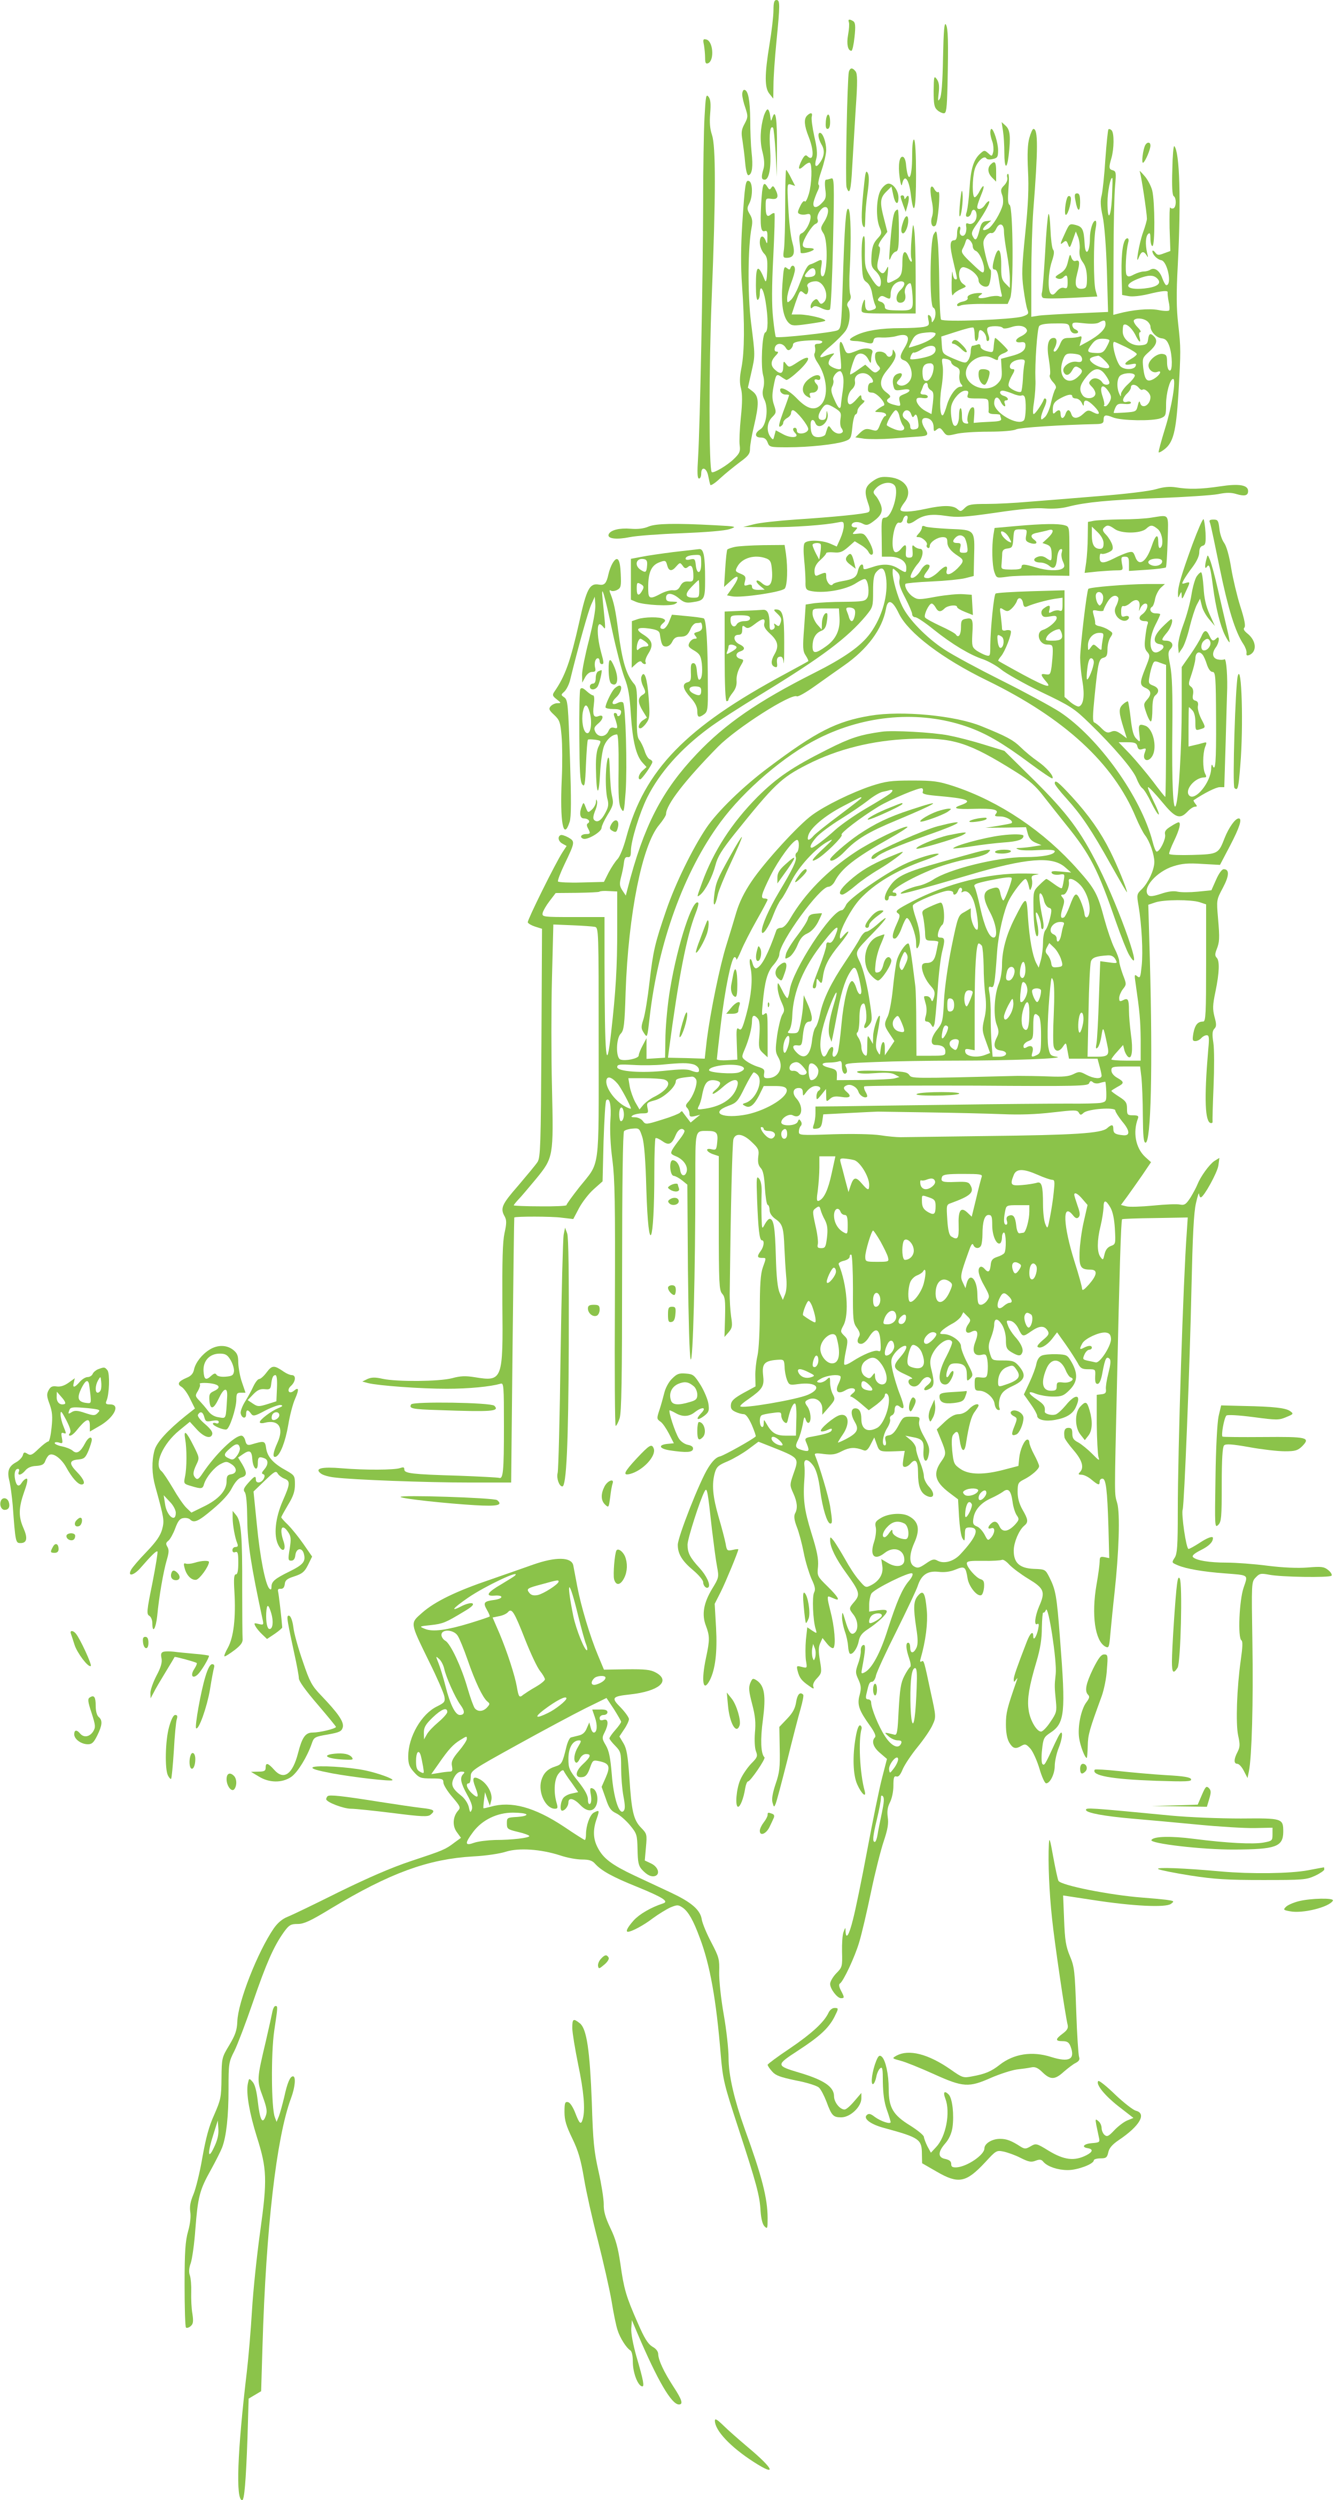 <?xml version="1.0" standalone="no"?>
<!DOCTYPE svg PUBLIC "-//W3C//DTD SVG 20010904//EN"
 "http://www.w3.org/TR/2001/REC-SVG-20010904/DTD/svg10.dtd">
<svg version="1.0" xmlns="http://www.w3.org/2000/svg"
 width="684pt" height="1280pt" viewBox="0 0 684 1280"
 preserveAspectRatio="xMidYMid meet">
<g transform="translate(0,1280) scale(0.1,-0.1)"
fill="#8bc34a" stroke="none">
<path d="M3960 12748 c0 -29 -9 -107 -20 -173 -26 -158 -26 -226 0 -256 l19
-24 1 70 c0 39 7 138 15 220 19 193 19 215 0 215 -11 0 -15 -13 -15 -52z"/>
<path d="M4346 12686 c3 -8 1 -36 -4 -64 -9 -48 -1 -82 17 -82 5 0 12 32 16
71 6 55 4 73 -6 80 -20 13 -29 11 -23 -5z"/>
<path d="M4828 12504 c-2 -126 -8 -196 -16 -209 -10 -17 -11 -12 -6 30 4 37 1
55 -10 70 -14 19 -15 14 -16 -61 0 -66 3 -84 18 -97 10 -10 26 -17 34 -17 13
0 16 21 19 143 5 230 3 291 -8 311 -8 15 -12 -28 -15 -170z"/>
<path d="M3604 12570 c3 -18 6 -48 6 -66 0 -26 3 -32 15 -28 34 14 26 116 -10
122 -15 4 -17 -1 -11 -28z"/>
<path d="M4346 12433 c-8 -30 -19 -567 -12 -591 15 -46 23 -18 29 101 4 67 12
202 18 299 10 142 9 181 -1 193 -16 20 -27 19 -34 -2z"/>
<path d="M3800 12317 c0 -13 7 -44 16 -69 14 -43 14 -48 -4 -82 -16 -29 -18
-45 -11 -83 4 -27 11 -79 14 -116 4 -44 11 -67 18 -64 18 6 23 45 15 116 -4
36 -7 112 -7 168 -1 101 -11 153 -31 153 -5 0 -10 -10 -10 -23z"/>
<path d="M3607 12200 c-4 -68 -7 -270 -7 -449 -1 -365 -16 -1129 -26 -1293 -5
-78 -4 -108 5 -108 6 0 11 11 11 25 0 40 28 31 36 -12 4 -21 9 -42 11 -46 3
-4 26 11 51 35 26 24 71 60 100 82 44 32 52 43 52 69 0 18 9 69 20 115 27 115
26 151 -5 177 l-26 20 17 75 c21 93 21 84 -1 260 -18 146 -16 387 3 485 6 30
4 47 -9 68 -15 25 -15 32 -3 55 19 36 18 108 -1 115 -18 8 -21 -11 -35 -223
-7 -115 -8 -209 -1 -310 14 -194 13 -341 -3 -423 -10 -50 -10 -78 -2 -107 7
-28 7 -71 -1 -147 -6 -60 -9 -124 -6 -143 4 -31 0 -41 -29 -69 -33 -33 -106
-76 -114 -68 -15 14 -15 535 0 897 21 524 21 773 1 830 -10 30 -13 62 -9 109
4 49 2 71 -8 85 -13 17 -15 5 -21 -104z"/>
<path d="M3911 12208 c-19 -63 -22 -132 -7 -187 9 -37 11 -64 5 -85 -13 -43
-11 -56 6 -56 23 0 34 64 28 155 -6 81 0 125 15 111 3 -4 9 -62 13 -129 l6
-122 1 145 c1 151 -7 206 -23 159 -8 -23 -8 -23 -12 9 -2 17 -8 32 -13 32 -5
0 -13 -15 -19 -32z"/>
<path d="M4132 12208 c-17 -17 -15 -50 8 -108 30 -76 26 -132 -7 -99 -8 8 -15
3 -27 -19 -23 -45 -20 -59 9 -32 14 13 28 20 32 16 12 -12 9 -109 -6 -159 -8
-27 -17 -44 -21 -38 -3 6 -14 -4 -23 -24 -15 -31 -15 -36 -2 -41 8 -4 24 -4
35 -1 15 4 20 0 20 -14 0 -28 -26 -75 -45 -83 -12 -4 -15 -16 -11 -48 3 -24 5
-46 5 -51 1 -9 52 2 66 14 5 5 -4 9 -23 9 -23 0 -32 5 -32 17 0 24 47 100 66
107 10 4 14 12 10 22 -8 21 19 64 39 64 21 0 19 -37 -6 -76 -19 -31 -19 -34
-3 -59 26 -40 19 -235 -8 -219 -6 4 -8 23 -4 45 7 42 5 44 -22 30 -9 -5 -24
-12 -32 -14 -17 -5 -27 -24 -60 -109 -12 -31 -30 -64 -41 -74 -18 -16 -19 -16
-19 9 0 14 9 49 20 77 11 28 20 60 20 70 0 22 -16 27 -23 8 -3 -10 -7 -10 -19
0 -14 11 -16 2 -22 -80 -8 -103 3 -171 31 -200 17 -17 26 -17 98 -7 44 6 84
13 89 16 13 9 -81 32 -130 33 l-41 0 19 58 c24 68 24 68 43 52 12 -10 16 -9
21 3 3 9 3 21 -1 28 -9 14 12 29 42 29 43 0 72 -82 39 -109 -11 -10 -16 -8
-24 5 -9 15 -13 16 -26 5 -9 -7 -16 -21 -16 -29 0 -12 3 -13 11 -5 9 9 20 7
45 -5 21 -10 38 -12 43 -6 5 5 12 159 16 343 7 311 6 334 -10 327 -9 -3 -21
-6 -26 -6 -6 0 -7 -20 -4 -47 6 -40 3 -52 -15 -70 -30 -33 -52 -30 -44 5 4 15
13 39 20 54 8 15 10 29 5 32 -5 3 2 36 15 73 13 38 24 85 24 105 0 39 -17 88
-32 88 -13 0 -9 -30 8 -60 18 -29 15 -62 -10 -95 -19 -27 -28 -16 -17 22 7 22
4 56 -10 115 -10 46 -16 91 -13 101 6 20 -6 23 -24 5z m43 -804 c0 -13 -8 -20
-27 -22 -32 -4 -35 4 -11 30 20 22 38 19 38 -8z"/>
<path d="M4228 12180 c-2 -28 0 -40 9 -40 8 0 13 13 13 34 0 49 -17 54 -22 6z"/>
<path d="M5135 12130 c4 -25 7 -75 7 -112 0 -81 13 -90 22 -15 11 96 8 132
-15 153 l-21 19 7 -45z"/>
<path d="M5070 12121 c0 -11 5 -32 11 -47 5 -16 7 -39 4 -52 -6 -23 -7 -24
-25 -7 -19 17 -21 17 -41 -1 -34 -30 -49 -77 -55 -176 -3 -51 -10 -105 -14
-120 -7 -21 -6 -28 4 -28 8 0 16 9 19 21 7 27 27 15 27 -15 0 -28 -22 -49 -42
-41 -12 5 -14 0 -11 -17 2 -13 -1 -29 -6 -37 -12 -19 -33 -3 -26 20 4 11 2 19
-4 19 -6 0 -11 -16 -11 -35 0 -23 -5 -35 -14 -35 -24 0 -25 -26 -5 -110 22
-95 22 -90 10 -90 -6 0 -12 15 -14 33 -2 17 -4 -4 -5 -48 -1 -54 2 -75 8 -64
5 9 23 22 40 29 30 13 30 13 10 27 -29 21 -25 90 5 85 35 -7 75 -42 75 -67 0
-23 37 -43 51 -27 10 11 18 82 9 82 -4 0 -15 32 -24 72 -15 65 -15 73 0 95 8
14 21 22 28 20 8 -3 18 5 25 19 16 37 41 31 41 -10 0 -19 7 -70 15 -113 8 -43
15 -100 15 -128 l0 -49 -22 22 c-20 20 -23 33 -22 97 0 95 -21 98 -41 8 -5
-25 -3 -33 8 -33 9 0 16 -16 20 -47 4 -27 10 -59 13 -72 6 -20 4 -23 -10 -18
-10 4 -36 2 -58 -4 -42 -11 -63 -5 -38 11 12 8 11 10 -5 10 -36 0 -66 -12 -61
-25 3 -8 -7 -15 -25 -19 -16 -3 -29 -11 -29 -17 0 -7 6 -8 18 -3 9 5 67 9 129
8 l112 0 13 30 c18 42 15 465 -3 477 -9 5 -10 28 -6 83 4 43 3 76 -2 76 -5 0
-7 -9 -4 -19 3 -11 -4 -28 -16 -40 -17 -17 -19 -25 -11 -47 6 -14 7 -37 4 -52
-10 -41 -52 -110 -75 -123 -31 -16 -35 -3 -8 21 l24 21 -25 -3 c-20 -2 -27
-11 -35 -45 -13 -52 -21 -60 -34 -34 -10 17 -6 28 23 68 41 58 69 113 59 113
-5 0 -14 -9 -21 -20 -7 -11 -19 -20 -28 -20 -17 0 -14 14 12 79 18 44 10 52
-11 12 -8 -17 -20 -31 -25 -31 -13 0 -13 95 0 142 11 40 49 76 60 57 4 -6 18
-7 33 -3 24 5 27 11 27 45 0 38 -23 109 -34 109 -4 0 -6 -9 -6 -19z m-90 -581
c0 -10 7 -21 15 -24 20 -7 47 -71 43 -100 -3 -19 -10 -15 -62 35 -50 47 -57
58 -48 75 6 10 13 27 16 38 5 15 9 16 21 6 8 -7 15 -20 15 -30z"/>
<path d="M5270 12094 c-9 -32 -11 -82 -7 -167 5 -88 1 -175 -14 -322 -17 -168
-19 -213 -9 -283 6 -46 15 -94 20 -107 8 -21 5 -25 -24 -35 -48 -16 -409 -30
-418 -16 -4 6 -8 85 -9 176 -1 91 -4 192 -8 225 -6 58 -7 59 -21 35 -19 -34
-22 -367 -2 -375 14 -5 16 -44 2 -65 -8 -13 -10 -13 -10 2 0 9 -5 20 -12 24
-8 5 -9 -2 -5 -23 6 -28 3 -31 -25 -37 -17 -3 -70 -6 -118 -6 -99 0 -176 -12
-226 -36 -41 -20 -43 -29 -6 -30 15 0 41 -4 59 -9 26 -6 32 -4 35 11 2 15 11
18 43 16 22 -1 55 2 73 7 62 18 77 -4 42 -61 -25 -41 -25 -55 -1 -63 27 -8 47
-60 35 -92 -10 -29 -44 -46 -64 -33 -12 7 -11 13 5 29 20 23 15 37 -10 27 -21
-8 -29 -31 -21 -62 6 -24 10 -25 48 -19 45 8 46 -9 2 -25 -20 -8 -23 -14 -18
-35 6 -24 5 -26 -22 -19 -40 9 -53 22 -34 35 13 8 10 13 -12 30 -37 27 -36 64
0 109 44 53 54 77 43 98 -10 16 -10 16 -11 0 0 -24 -21 -34 -32 -14 -5 9 -20
16 -33 16 -20 0 -25 -5 -25 -27 0 -14 7 -34 15 -43 14 -15 14 -18 0 -30 -13
-11 -20 -9 -40 10 l-25 23 -37 -26 c-20 -15 -38 -25 -40 -24 -5 5 19 82 29 95
17 21 47 13 62 -15 14 -26 15 -26 16 -6 0 12 3 28 6 37 9 23 -35 30 -78 11
-50 -20 -54 -20 -67 15 -18 52 -28 33 -19 -37 4 -37 6 -69 3 -71 -9 -9 -56 9
-62 24 -3 8 3 24 13 36 19 21 19 21 -1 16 -11 -3 -28 -9 -37 -13 -34 -14 -18
11 36 55 29 25 63 59 75 76 22 31 28 97 12 123 -6 9 -4 19 5 29 10 9 12 21 7
36 -4 11 -6 64 -3 116 9 165 6 308 -6 320 -13 13 -20 -77 -30 -403 -6 -191 -8
-209 -26 -218 -20 -11 -309 -42 -316 -34 -2 2 -9 46 -14 97 -7 64 -7 161 1
312 6 120 9 221 6 224 -2 3 -11 0 -18 -6 -20 -17 -27 -5 -27 43 0 40 1 41 30
37 33 -5 39 12 19 50 -9 17 -13 18 -20 7 -8 -12 -11 -11 -20 4 -20 33 -26 16
-32 -87 -6 -115 -2 -147 19 -139 11 4 14 -4 13 -33 0 -34 -2 -36 -9 -16 -13
32 -30 27 -30 -10 0 -18 9 -41 20 -54 18 -18 20 -32 18 -90 -2 -48 -6 -63 -12
-49 -35 86 -46 79 -46 -26 0 -51 4 -78 10 -74 6 3 10 17 10 30 0 52 18 30 29
-35 15 -91 14 -157 -1 -162 -16 -6 -24 -170 -11 -219 6 -20 6 -48 1 -66 -6
-23 -4 -41 6 -60 21 -43 10 -130 -20 -150 -32 -20 -31 -43 1 -43 18 0 28 -7
35 -25 9 -24 12 -25 102 -25 111 0 247 15 293 31 31 11 33 15 39 73 3 34 11
63 16 64 6 2 10 10 10 19 0 8 10 23 23 34 12 10 16 18 10 19 -7 0 -13 8 -13
18 -1 13 -5 11 -23 -10 -13 -16 -28 -28 -35 -28 -20 0 -14 55 9 76 13 12 19
27 16 42 -7 38 47 57 77 26 19 -19 21 -34 4 -34 -7 0 -14 -11 -14 -25 -2 -20
3 -25 21 -25 25 0 78 -61 58 -67 -5 -2 -19 -10 -29 -18 -18 -14 -18 -14 8 -15
15 0 30 -4 33 -10 3 -5 2 -10 -3 -10 -5 0 -16 -18 -25 -40 -14 -37 -16 -39
-46 -30 -26 7 -35 5 -57 -15 l-25 -24 46 -7 c26 -3 91 -3 144 1 53 4 113 9
134 10 49 3 53 9 33 39 -21 33 -20 56 2 56 25 0 42 -20 42 -48 0 -21 2 -23 16
-11 14 11 19 10 34 -11 16 -22 20 -22 63 -12 25 7 100 12 167 12 74 0 130 5
143 12 18 9 229 23 415 27 24 1 32 5 32 19 0 29 9 31 48 15 42 -17 203 -20
245 -4 25 10 27 15 27 71 0 57 20 130 36 130 17 0 -7 -145 -41 -253 -20 -65
-35 -120 -33 -123 3 -2 16 5 30 16 45 35 59 90 71 280 13 227 13 236 -1 362
-9 79 -10 155 -2 300 17 329 10 582 -18 610 -4 4 -9 -51 -10 -121 -3 -86 0
-131 7 -135 14 -9 14 -53 0 -62 -6 -3 -14 -2 -18 4 -3 5 -4 -42 -3 -106 l4
-117 -33 -12 c-28 -11 -34 -10 -45 5 -7 9 -14 12 -14 6 0 -17 24 -42 45 -46
32 -5 57 -128 26 -128 -4 0 -13 16 -20 35 -14 40 -40 58 -62 44 -7 -5 -23 -9
-34 -9 -11 0 -33 -7 -49 -15 -24 -13 -31 -13 -38 -3 -9 13 -3 123 8 166 4 12
2 22 -4 22 -21 0 -32 -69 -30 -178 l3 -112 33 -6 c19 -4 62 1 100 10 73 18
103 20 100 9 -1 -5 1 -25 5 -46 5 -20 6 -41 3 -46 -3 -4 -28 -4 -56 2 -47 9
-133 1 -207 -19 l-23 -6 1 293 c0 162 4 327 8 368 6 66 5 74 -11 79 -21 5 -22
14 -8 62 14 48 15 129 1 143 -6 6 -13 8 -16 5 -3 -3 -10 -72 -16 -154 -5 -82
-14 -165 -19 -185 -7 -25 -6 -55 5 -105 9 -41 18 -154 22 -280 l6 -211 -159
-7 c-87 -4 -176 -9 -196 -12 l-38 -6 0 208 c0 115 5 265 10 334 25 319 25 420
1 420 -5 0 -14 -21 -21 -46z m423 -306 c-6 -107 -23 -125 -23 -24 0 53 16 134
25 124 2 -2 0 -47 -2 -100z m232 -414 c25 -25 0 -44 -67 -51 -92 -9 -111 18
-33 49 53 21 80 22 100 2z m-52 -218 c9 -7 17 -20 17 -27 0 -26 30 -58 57 -61
20 -2 29 -12 39 -38 17 -48 18 -133 2 -127 -8 2 -13 21 -13 43 0 33 -3 39 -23
42 -28 4 -72 -32 -72 -59 0 -23 24 -41 45 -33 28 11 13 -18 -18 -36 -35 -19
-46 -7 -54 57 -5 49 -4 52 31 83 37 33 45 57 24 78 -19 19 -26 14 -30 -15 -3
-24 -8 -28 -39 -31 -47 -4 -91 31 -91 71 0 16 2 30 4 33 12 11 40 -12 59 -47
22 -45 32 -50 23 -14 -4 15 -2 25 4 25 6 0 0 11 -14 25 -14 14 -22 30 -19 35
9 14 47 12 68 -4z m-213 -16 c0 -25 -32 -56 -91 -89 l-42 -23 7 27 c6 23 4 26
-9 21 -9 -3 -32 -6 -51 -6 -29 0 -36 -5 -48 -35 -8 -19 -20 -35 -26 -35 -7 0
-8 6 0 19 14 28 12 51 -5 51 -29 0 -38 -39 -25 -111 6 -38 9 -73 5 -79 -4 -6
3 -22 15 -35 16 -17 20 -28 13 -37 -5 -7 -15 -38 -22 -69 -6 -31 -21 -65 -31
-74 -18 -16 -20 -16 -20 -2 0 9 8 32 17 52 9 19 13 38 8 42 -4 5 -9 4 -11 -2
-9 -24 -44 -75 -52 -75 -5 0 -4 28 2 63 5 34 9 87 7 117 -3 78 9 254 19 270 6
9 31 14 80 14 69 1 72 0 77 -24 3 -16 12 -26 24 -27 23 -2 25 12 4 21 -8 3
-15 13 -15 22 0 14 8 15 59 9 37 -4 67 -3 78 4 26 15 33 13 33 -9z m-402 -32
c1 -8 -11 -20 -29 -29 -35 -16 -36 -36 -1 -31 16 2 22 -2 22 -16 0 -27 -21
-42 -77 -56 l-48 -13 3 -51 c3 -44 0 -55 -22 -77 -39 -39 -119 -28 -151 21
-41 64 52 147 125 111 26 -13 30 -14 30 -1 0 8 11 19 25 24 14 5 25 12 25 16
0 6 -59 64 -65 64 -2 0 -5 -17 -7 -38 -3 -38 -3 -38 -35 -30 -20 5 -33 15 -33
24 0 11 -6 14 -16 10 -9 -3 -20 -6 -25 -6 -5 0 -9 -13 -9 -28 0 -16 -6 -36
-13 -46 -12 -17 -16 -17 -73 7 -58 25 -59 26 -62 69 l-3 45 78 25 c43 14 81
24 86 21 4 -2 7 -20 7 -39 0 -21 4 -33 10 -29 6 3 10 17 10 31 0 13 4 24 8 24
14 0 32 -24 32 -43 0 -10 4 -16 10 -12 6 4 6 15 0 31 -6 14 -8 30 -4 35 7 12
71 12 78 0 3 -5 22 -3 43 4 40 14 76 6 81 -17z m-468 -16 c0 -16 -35 -39 -84
-56 -27 -9 -51 -16 -53 -16 -1 0 5 15 15 34 17 35 31 41 95 45 15 0 27 -3 27
-7z m890 -35 c0 -5 -8 -22 -17 -38 -14 -24 -23 -28 -55 -26 -44 2 -46 8 -18
45 16 21 29 28 55 28 19 0 35 -4 35 -9z m-1470 -7 c0 -5 -10 -10 -21 -10 -16
0 -20 -5 -16 -19 2 -10 1 -24 -3 -31 -4 -7 2 -27 16 -47 48 -72 57 -171 19
-213 -32 -35 -71 -26 -125 30 -46 48 -97 69 -84 35 4 -8 15 -15 25 -15 10 0
19 -1 19 -3 0 -2 -13 -40 -30 -85 -22 -61 -26 -80 -15 -76 8 4 15 12 15 20 0
7 9 18 20 24 11 6 20 17 20 25 0 8 4 15 9 15 17 0 82 -81 79 -98 -4 -23 -58
-30 -58 -8 0 9 -4 16 -10 16 -13 0 -13 -13 2 -28 23 -23 -23 -27 -63 -5 l-37
20 -7 -26 c-6 -25 -7 -25 -21 -7 -21 30 -17 74 9 100 22 22 22 26 10 62 -10
29 -11 51 -3 93 12 64 15 69 38 53 9 -7 22 -14 27 -17 6 -3 36 20 68 50 65 63
57 85 -12 39 -40 -26 -42 -26 -56 -8 -13 18 -14 17 -15 -13 0 -36 -14 -42 -42
-16 -24 21 -23 44 2 71 16 16 17 22 6 22 -9 0 -12 7 -9 20 7 26 39 26 55 1 9
-15 15 -17 25 -9 7 6 13 16 13 24 0 13 31 20 108 22 23 1 42 -2 42 -8z m1555
-27 c30 -15 55 -31 55 -36 0 -4 -13 -16 -30 -25 -38 -22 -38 -35 0 -27 25 5
29 4 24 -9 -7 -19 -54 -21 -76 -3 -22 17 -51 127 -33 127 2 0 29 -12 60 -27z
m-975 -13 c0 -13 -10 -24 -27 -31 -33 -13 -103 -24 -103 -16 0 14 13 36 19 32
4 -2 21 5 37 15 40 26 74 26 74 0z m734 -26 c9 -3 16 -14 16 -23 0 -13 -7 -17
-28 -13 -35 5 -76 -26 -67 -51 10 -24 29 -21 45 8 10 19 17 22 31 14 25 -13
24 -24 -3 -49 -53 -49 -104 2 -78 81 11 33 18 39 41 39 15 0 34 -3 43 -6z
m131 -29 c34 -33 32 -46 -7 -38 -33 6 -68 29 -68 44 0 7 18 14 43 18 4 0 19
-10 32 -24z m-785 -10 c0 -6 11 -17 23 -22 19 -9 23 -17 19 -42 -2 -17 1 -38
8 -46 10 -12 10 -15 -3 -15 -22 0 -55 -45 -69 -94 -6 -22 -15 -45 -19 -50 -16
-18 -21 68 -9 139 7 41 10 92 6 113 -6 38 -5 39 19 34 14 -2 25 -10 25 -17z
m375 -7 c-3 -13 -7 -49 -8 -80 -2 -32 -6 -60 -9 -63 -9 -9 -58 13 -64 29 -3 7
4 30 15 50 17 29 18 36 6 36 -21 0 -19 27 3 39 9 6 27 11 40 11 18 0 21 -4 17
-22z m-465 -17 c0 -35 -19 -71 -37 -71 -14 0 -18 9 -20 37 -2 38 9 53 40 53
10 0 17 -8 17 -19z m879 -40 c12 -16 21 -34 21 -40 0 -14 -27 -14 -35 -1 -14
23 -43 30 -59 15 -14 -14 -13 -18 5 -36 11 -11 19 -28 17 -37 -5 -24 -49 -28
-65 -6 -20 28 -16 52 19 95 38 48 68 51 97 10z m-1343 -7 c4 -14 3 -46 -1 -72
-4 -26 -8 -57 -9 -69 -2 -35 -13 -28 -35 23 -16 35 -18 50 -10 66 6 11 8 26 5
33 -5 15 18 45 35 45 5 0 12 -12 15 -26z m1494 3 c0 -7 -16 -27 -35 -44 -19
-17 -35 -40 -36 -50 0 -16 -1 -16 -9 2 -15 35 -11 83 8 94 25 15 72 13 72 -2z
m-1060 -52 c0 -7 7 -18 16 -23 14 -8 15 -19 10 -66 l-7 -56 -29 15 c-31 16
-55 49 -46 64 3 5 17 6 31 3 15 -2 25 0 25 7 0 6 -9 11 -21 11 -13 0 -19 5
-15 13 3 6 9 20 12 30 8 21 24 23 24 2z m1080 -10 c7 -9 15 -13 18 -11 11 11
42 -16 42 -37 0 -41 -44 -65 -53 -29 -3 12 -7 7 -12 -15 -7 -30 -10 -31 -64
-35 -31 -2 -57 -3 -59 -2 -1 1 2 12 8 26 9 20 17 23 46 20 19 -2 34 0 34 6 0
6 -9 8 -20 5 -13 -4 -20 0 -20 9 0 8 9 23 20 33 11 10 20 24 20 32 0 18 25 17
40 -2z m-154 -20 c14 -21 15 -31 6 -50 -7 -14 -17 -25 -23 -25 -7 0 -10 3 -6
6 3 3 -1 23 -8 44 -19 55 1 71 31 25z m-721 -15 c-6 -18 -2 -20 49 -20 54 0
56 -1 57 -27 1 -16 1 -34 0 -40 -1 -8 10 -13 29 -13 16 0 30 -2 30 -4 0 -2 2
-10 5 -18 4 -10 -5 -14 -32 -16 -21 -1 -54 -3 -73 -4 l-35 -3 3 42 c2 33 -1
41 -12 37 -15 -6 -30 -60 -20 -76 4 -6 -2 -8 -12 -6 -15 3 -19 12 -19 41 0 20
-3 37 -7 37 -5 0 -8 -18 -8 -39 0 -36 -14 -61 -27 -48 -11 12 -19 74 -12 101
10 37 47 76 71 76 15 0 18 -5 13 -20z m229 5 c20 -9 41 -13 46 -10 5 3 11 1
15 -5 10 -16 8 -111 -3 -122 -31 -31 -152 39 -152 87 0 34 18 40 32 11 12 -27
32 -37 22 -11 -4 8 -1 15 5 15 19 0 12 17 -9 23 -23 6 -27 27 -6 27 7 0 30 -7
50 -15z m306 -15 c0 -5 8 -10 18 -10 11 0 24 -10 30 -22 8 -18 11 -19 11 -5 1
25 19 21 53 -13 34 -35 31 -50 -7 -30 -22 12 -28 11 -48 -8 -29 -27 -54 -28
-62 -2 -3 11 -10 20 -15 20 -5 0 -12 -9 -15 -20 -3 -11 -11 -20 -16 -20 -5 0
-9 9 -9 20 0 23 -10 26 -28 8 -9 -9 -12 -7 -12 13 0 32 9 45 45 63 35 18 55
20 55 6z m-1214 -60 c29 -19 32 -24 27 -55 -3 -20 -1 -41 6 -48 6 -8 8 -17 4
-20 -13 -14 -41 -6 -56 16 -16 23 -16 23 -31 -26 -2 -8 -18 -14 -34 -15 -31
-1 -42 15 -42 66 0 25 15 30 24 7 16 -41 72 1 63 48 -4 18 -5 17 -6 -5 -1 -21
-6 -28 -21 -28 -24 0 -26 22 -4 55 20 30 27 31 70 5z m329 -42 c4 -18 12 -39
18 -46 19 -24 -7 -35 -47 -18 -20 8 -36 17 -36 20 0 17 36 76 46 76 7 0 16
-15 19 -32z m60 11 c6 -17 9 -18 16 -8 9 16 17 1 21 -41 2 -19 -2 -26 -19 -28
-17 -3 -23 2 -23 16 0 11 -10 26 -22 34 -14 9 -19 20 -15 31 9 24 34 21 42 -4z"/>
<path d="M4875 11050 c-3 -5 -1 -10 6 -10 7 0 26 -12 41 -27 34 -33 38 -12 3
22 -26 27 -40 31 -50 15z"/>
<path d="M5010 10882 c0 -26 15 -52 31 -52 11 0 31 58 24 69 -3 6 -17 11 -31
11 -20 0 -24 -5 -24 -28z"/>
<path d="M4138 10857 c-34 -28 -37 -67 -7 -86 19 -11 21 -11 16 3 -5 11 -1 16
14 16 23 0 36 27 20 43 -16 16 -14 30 4 23 9 -3 15 0 15 9 0 22 -31 18 -62 -8z"/>
<path d="M4670 12003 c0 -124 -22 -150 -32 -39 -2 16 -8 31 -15 33 -18 6 -26
-41 -17 -105 4 -31 9 -48 12 -37 12 59 36 31 46 -57 15 -116 26 -69 26 106 0
106 -4 177 -10 181 -6 4 -10 -26 -10 -82z"/>
<path d="M5864 12058 c-12 -20 -22 -98 -11 -91 11 7 37 67 37 88 0 18 -16 20
-26 3z"/>
<path d="M5072 11958 c-18 -18 -15 -45 8 -68 l20 -20 0 50 c0 51 -6 60 -28 38z"/>
<path d="M4020 11751 c0 -98 -3 -199 -6 -225 -6 -42 -5 -46 13 -46 38 0 46 23
29 82 -8 29 -17 108 -20 176 -7 122 -6 123 14 117 l21 -7 -21 41 c-11 23 -23
41 -25 41 -3 0 -5 -80 -5 -179z"/>
<path d="M4426 11874 c-16 -144 -18 -212 -8 -230 9 -15 11 -9 12 35 0 30 5 91
12 136 8 56 8 86 1 99 -8 15 -12 8 -17 -40z"/>
<path d="M5835 11922 c7 -13 37 -214 37 -242 0 -8 -9 -40 -20 -70 -21 -59 -41
-180 -21 -127 12 31 24 34 39 10 8 -14 9 -12 3 12 -10 45 -8 84 5 97 9 9 12 3
12 -25 0 -20 5 -37 10 -37 14 0 13 229 -1 285 -6 23 -24 58 -41 76 -16 19 -26
28 -23 21z"/>
<path d="M4510 11828 c-24 -39 -27 -146 -6 -193 12 -28 11 -32 -12 -57 -20
-22 -27 -41 -30 -85 -3 -52 -1 -60 22 -82 16 -16 26 -35 26 -54 0 -40 -19 -31
-54 27 -27 43 -29 54 -28 134 1 65 -2 82 -9 69 -6 -11 -9 -60 -7 -118 3 -88 5
-100 25 -114 13 -9 24 -31 28 -57 4 -24 11 -50 16 -60 6 -11 4 -18 -7 -22 -33
-13 -44 -6 -45 27 0 27 -2 29 -9 12 -5 -11 -9 -29 -9 -40 -1 -19 5 -20 138
-20 l139 0 0 190 c0 105 -3 210 -7 235 -6 42 -7 40 -14 -41 -4 -47 -5 -93 -1
-102 3 -9 3 -17 0 -17 -4 0 -11 11 -16 25 -15 40 -30 29 -30 -24 0 -64 -6 -79
-41 -96 -40 -21 -41 -20 -34 33 4 40 3 44 -6 25 -14 -27 -22 -28 -39 -8 -11
13 -11 26 -1 68 8 37 9 53 1 55 -6 2 1 19 16 40 l27 35 -16 63 c-23 86 -22
110 10 142 l27 27 9 -42 c9 -48 27 -58 27 -15 0 35 -26 72 -51 72 -11 0 -28
-14 -39 -32z m120 -481 c0 -8 -9 -22 -20 -32 -26 -24 -27 -65 -1 -65 22 0 32
20 24 49 -5 20 11 51 27 51 5 0 10 -29 12 -65 4 -75 3 -76 -85 -74 -48 1 -57
5 -57 20 0 10 -9 21 -21 24 -16 5 -18 10 -8 21 8 10 16 11 29 4 27 -14 30 -13
30 17 0 14 7 35 17 45 19 21 53 24 53 5z"/>
<path d="M4766 11841 c-4 -6 -2 -36 4 -67 8 -37 8 -64 2 -83 -11 -32 1 -62 18
-45 12 12 27 183 14 171 -4 -4 -13 2 -20 14 -7 14 -14 18 -18 10z"/>
<path d="M4916 11772 c-4 -40 -6 -76 -3 -79 8 -8 19 78 15 117 -3 25 -6 15
-12 -38z"/>
<path d="M5506 11773 c10 -58 24 -63 24 -10 0 36 -4 47 -15 47 -13 0 -15 -7
-9 -37z"/>
<path d="M4611 11793 c0 -5 6 -24 13 -43 l13 -35 10 35 c11 38 6 61 -8 39 -6
-10 -9 -11 -9 -1 0 6 -4 12 -10 12 -5 0 -10 -3 -9 -7z"/>
<path d="M5466 11792 c-11 -18 -19 -92 -9 -92 12 0 34 83 23 93 -4 5 -10 5
-14 -1z"/>
<path d="M4583 11718 c-10 -13 -18 -65 -28 -198 -4 -53 -3 -60 6 -38 5 15 17
28 25 30 13 2 16 22 16 106 0 57 -2 106 -5 108 -2 3 -9 -1 -14 -8z"/>
<path d="M5368 11704 c-4 -7 -12 -94 -17 -195 -6 -101 -13 -194 -16 -205 -4
-12 -2 -25 5 -29 6 -4 71 -4 145 0 l133 7 -9 32 c-11 38 -11 256 0 314 5 24 5
42 -1 42 -13 0 -28 -47 -28 -90 0 -74 -24 -97 -27 -27 -4 72 -11 86 -45 95
-32 8 -33 7 -55 -41 -27 -58 -28 -64 -8 -47 12 10 16 8 23 -11 8 -21 10 -20
24 21 l16 45 12 -30 c6 -16 10 -46 7 -65 -2 -24 2 -43 17 -63 14 -19 20 -43
21 -80 0 -45 -3 -52 -21 -55 -36 -5 -45 18 -29 78 15 57 13 72 -9 64 -8 -3
-16 4 -21 18 -6 20 -8 18 -17 -20 -7 -32 -17 -48 -41 -62 -26 -16 -28 -20 -13
-26 9 -4 22 -2 29 5 18 18 23 13 23 -24 0 -29 -3 -34 -18 -29 -12 4 -25 -3
-38 -18 -14 -17 -21 -20 -30 -12 -17 17 -14 107 5 165 12 35 14 53 6 62 -5 7
-11 53 -13 103 -2 49 -6 84 -10 78z"/>
<path d="M4622 11658 c-9 -28 -10 -44 -3 -51 11 -11 31 29 31 63 0 35 -16 29
-28 -12z"/>
<path d="M4470 10338 c-41 -28 -47 -51 -27 -110 12 -33 12 -45 3 -50 -15 -9
-176 -25 -376 -38 -85 -6 -180 -16 -210 -24 l-55 -14 135 -1 c124 -1 286 11
353 25 24 5 27 3 27 -19 0 -14 -8 -43 -18 -65 l-18 -40 -34 15 c-46 19 -119
20 -131 2 -6 -8 -6 -43 -2 -84 4 -38 7 -89 7 -112 -1 -34 2 -42 20 -47 65 -17
187 3 241 40 20 13 40 22 45 19 16 -10 22 -72 11 -94 -11 -19 -21 -21 -119
-22 -59 0 -127 -4 -152 -7 l-45 -7 -8 -118 c-8 -102 -7 -121 8 -143 9 -14 15
-27 13 -29 -2 -2 -55 -31 -118 -65 -509 -273 -721 -492 -814 -838 -14 -52 -33
-99 -45 -111 -11 -11 -31 -42 -45 -68 l-24 -48 -115 -3 c-63 -2 -117 1 -120 5
-3 5 12 44 33 88 55 115 55 117 19 138 -17 9 -35 15 -40 11 -16 -9 -10 -33 12
-44 l20 -11 -21 -32 c-36 -55 -181 -348 -178 -359 2 -6 19 -16 38 -22 l35 -11
-3 -584 c-3 -526 -5 -586 -20 -610 -9 -14 -54 -68 -99 -121 -84 -96 -93 -116
-69 -158 10 -19 10 -35 -1 -85 -10 -46 -12 -142 -11 -362 4 -391 1 -399 -140
-376 -48 8 -75 7 -118 -5 -66 -17 -280 -19 -355 -3 -39 9 -57 8 -78 -1 l-26
-13 30 -8 c52 -13 268 -29 402 -29 114 0 224 11 276 26 16 5 17 -10 17 -218 0
-232 -4 -272 -25 -264 -7 2 -100 7 -206 11 -243 7 -279 12 -279 32 0 12 -5 13
-22 7 -30 -10 -178 -11 -298 -1 -104 9 -142 -1 -107 -27 10 -8 41 -17 70 -20
95 -12 469 -26 688 -26 l216 0 7 677 c4 373 8 679 9 680 7 6 192 6 242 -1 l60
-7 30 57 c17 31 50 74 75 96 l45 40 5 204 c4 112 9 207 14 211 17 18 27 -26
21 -103 -3 -49 0 -126 10 -200 13 -99 15 -225 13 -742 -2 -342 0 -622 4 -622
4 0 13 17 20 38 10 28 13 201 13 749 0 457 4 716 10 722 6 6 26 12 44 13 33 3
35 1 49 -42 10 -30 17 -118 21 -267 11 -359 41 -294 41 88 0 91 3 168 6 172 4
3 19 -4 35 -15 33 -24 49 -17 69 32 12 29 33 39 44 22 3 -5 -8 -24 -23 -43
-15 -19 -33 -44 -39 -55 -10 -19 -8 -23 19 -34 39 -16 63 -52 54 -80 -9 -27
-29 -21 -33 11 -5 29 -20 49 -38 49 -20 0 -15 -80 6 -80 8 -1 27 -11 42 -23
l27 -22 3 -435 c3 -268 8 -444 14 -459 12 -26 24 455 24 915 0 266 -3 254 63
254 46 0 54 -10 49 -57 -4 -39 -6 -42 -28 -37 -35 9 -30 -12 6 -25 l30 -10 0
-342 c0 -312 2 -344 17 -362 15 -16 17 -35 15 -120 l-3 -102 22 25 c18 22 20
31 12 80 -4 30 -8 87 -7 125 5 438 13 764 19 783 11 34 50 28 94 -15 35 -33
38 -41 33 -75 -3 -28 0 -44 13 -58 12 -13 18 -42 21 -102 3 -46 9 -84 14 -86
6 -2 10 -14 10 -27 0 -15 11 -32 29 -45 38 -26 43 -45 47 -150 2 -47 6 -112 9
-145 4 -38 2 -71 -5 -90 l-12 -30 -16 35 c-11 25 -17 81 -20 190 -4 148 -11
190 -32 190 -5 0 -16 -12 -24 -27 -15 -28 -15 -27 -17 32 -1 33 -1 87 0 120 2
40 -2 67 -12 80 -14 18 -15 7 -11 -105 6 -154 12 -210 25 -210 14 0 10 -32 -6
-54 -20 -27 -19 -36 5 -36 24 0 24 3 5 -50 -11 -32 -15 -88 -15 -220 0 -102
-5 -200 -12 -231 -7 -30 -12 -77 -11 -105 l1 -52 -61 -33 c-48 -27 -63 -40
-65 -60 -2 -19 3 -28 23 -37 14 -7 34 -12 43 -12 11 0 25 -20 41 -55 13 -31
22 -57 20 -59 -18 -17 -160 -96 -182 -102 -20 -4 -39 -23 -61 -58 -43 -67
-156 -355 -156 -395 0 -46 22 -83 80 -131 27 -23 50 -50 50 -60 0 -19 17 -36
27 -26 12 12 -10 60 -46 99 -49 53 -61 78 -61 119 0 30 65 233 88 274 12 21
15 4 37 -196 9 -74 20 -160 26 -190 10 -54 10 -57 -25 -114 -44 -73 -54 -132
-32 -189 20 -53 20 -73 1 -162 -26 -121 -16 -184 19 -117 28 55 39 143 32 269
l-7 122 31 61 c26 52 90 207 90 218 0 2 -13 1 -29 -3 -28 -6 -30 -4 -36 32 -4
21 -20 83 -36 137 -30 104 -36 167 -19 227 9 30 18 38 66 58 30 13 78 41 106
62 l51 38 51 -20 c163 -65 158 -59 127 -148 -18 -53 -18 -55 0 -95 21 -46 24
-79 9 -105 -6 -13 -4 -33 9 -67 11 -27 27 -87 36 -134 9 -47 28 -107 40 -134
18 -38 21 -54 13 -69 -11 -21 -6 -144 8 -187 7 -24 7 -24 -18 -8 l-25 17 -7
-64 c-3 -35 -3 -82 0 -105 7 -41 7 -41 -21 -34 -27 7 -28 6 -21 -22 9 -34 19
-48 58 -75 23 -17 27 -17 22 -4 -4 10 3 27 19 43 24 26 25 30 15 90 -8 47 -8
69 1 89 l12 27 24 -30 c13 -16 27 -25 32 -21 13 14 6 108 -16 191 -16 63 -17
76 -5 72 8 -3 21 -9 29 -12 29 -12 15 12 -38 64 -53 52 -54 54 -49 102 3 38
-4 77 -34 172 -37 120 -44 173 -35 288 1 19 1 46 -1 60 -4 36 21 32 48 -7 14
-22 25 -61 33 -123 12 -92 36 -170 52 -170 11 0 11 10 -1 89 -9 52 -52 198
-77 260 -5 11 4 13 45 7 42 -5 59 -3 93 15 40 20 67 21 111 4 12 -5 22 3 35
29 l19 37 13 -36 c13 -37 15 -38 95 -35 l48 2 -7 -41 c-5 -33 -4 -41 8 -41 8
0 20 7 27 15 27 32 40 17 40 -45 0 -70 13 -104 46 -119 37 -17 43 13 10 48
-14 15 -26 39 -26 53 0 15 -9 47 -20 73 -11 26 -20 56 -20 68 0 12 -12 31 -27
44 l-28 23 35 -7 c52 -9 62 -20 58 -71 -4 -56 18 -70 27 -18 6 29 1 46 -24 91
-21 37 -29 63 -25 79 5 21 2 23 -38 23 -42 1 -45 -1 -68 -45 -17 -32 -32 -48
-48 -50 -20 -3 -23 -8 -18 -28 4 -14 2 -24 -4 -24 -17 0 -11 51 11 87 12 18
19 40 16 47 -3 8 1 17 9 20 8 3 14 14 14 24 0 26 11 34 27 20 25 -20 25 0 0
64 -14 35 -30 89 -37 120 -10 49 -9 60 6 83 15 23 43 45 58 45 14 0 4 -25 -24
-57 -43 -49 -39 -61 30 -92 25 -11 37 -20 27 -20 -26 -1 -18 -35 9 -39 14 -2
27 6 38 22 17 27 40 34 52 15 4 -7 -4 -20 -17 -30 -28 -21 -20 -36 10 -19 24
12 26 32 10 96 -9 34 -8 51 1 74 24 57 86 100 104 71 4 -5 -10 -39 -29 -76
-42 -78 -46 -138 -10 -143 15 -2 25 7 38 33 17 35 7 51 -12 18 -15 -28 -22
-10 -10 25 9 27 16 32 43 32 41 0 56 -16 56 -59 0 -34 1 -34 18 -18 16 17 15
21 -16 80 -18 34 -32 72 -32 85 0 26 -51 62 -89 62 -20 0 -22 2 -10 16 7 8 30
24 50 35 21 10 43 29 50 40 l11 21 20 -20 c19 -18 19 -22 5 -42 -21 -30 -12
-53 15 -39 32 17 40 -2 22 -49 -20 -50 -7 -77 32 -68 20 5 24 2 29 -26 3 -18
3 -46 1 -63 -3 -27 -7 -30 -35 -27 -29 3 -31 2 -31 -32 0 -31 3 -36 24 -36 33
0 74 -35 78 -67 2 -15 9 -29 17 -31 10 -3 12 0 7 13 -3 10 -2 33 4 51 9 26 23
39 66 59 63 30 70 55 30 102 -21 24 -31 28 -80 28 -57 0 -57 0 -68 37 -9 30
-8 46 6 81 9 23 16 52 16 64 0 36 18 36 40 1 12 -20 20 -51 20 -78 0 -40 4
-48 29 -63 36 -21 47 -21 55 -1 7 18 -8 49 -40 84 -12 14 -28 38 -33 53 -10
26 -9 28 11 25 14 -2 29 -16 40 -36 23 -48 24 -48 67 -18 43 30 68 31 85 3 9
-15 5 -23 -24 -47 -19 -16 -32 -31 -28 -35 13 -13 48 7 74 40 l26 34 44 -62
c24 -34 51 -77 61 -94 14 -28 22 -33 55 -33 37 0 37 0 35 -37 -1 -28 2 -38 12
-38 10 0 19 20 26 62 13 69 20 82 36 66 7 -7 5 -29 -6 -72 -9 -35 -15 -72 -13
-84 2 -17 -3 -23 -22 -25 l-25 -3 0 -147 c1 -81 5 -158 9 -172 7 -21 2 -18
-32 17 -23 23 -55 49 -71 58 -24 12 -31 22 -31 45 0 23 -4 30 -20 30 -19 0
-25 -15 -20 -49 1 -8 22 -37 46 -65 45 -52 56 -90 32 -114 -9 -9 -7 -12 9 -12
12 0 35 -11 51 -25 35 -29 42 -31 42 -10 0 8 6 15 14 15 18 0 25 -54 31 -251
l4 -156 -24 5 c-21 4 -25 1 -25 -22 0 -14 -7 -68 -16 -118 -27 -155 -8 -289
45 -318 18 -9 20 -5 26 68 4 42 13 136 21 207 23 210 29 406 14 459 -15 54
-15 9 -1 626 12 544 20 823 26 828 2 2 78 5 170 6 l166 3 -5 -76 c-18 -239
-46 -1118 -46 -1429 0 -179 -3 -217 -16 -237 -16 -25 -16 -25 17 -39 43 -18
130 -33 239 -41 126 -10 120 -5 97 -73 -22 -64 -31 -257 -11 -270 7 -5 6 -34
-3 -97 -21 -147 -27 -330 -14 -390 10 -46 10 -58 -3 -84 -20 -38 -20 -61 -1
-61 8 0 23 -16 33 -36 l19 -37 7 34 c15 72 23 358 18 657 -5 311 -5 313 17
336 20 21 26 22 69 14 60 -12 307 -16 319 -5 4 5 -3 18 -17 29 -21 17 -33 19
-105 13 -51 -4 -125 -1 -205 9 -68 9 -163 16 -210 16 -89 0 -155 11 -172 28
-7 7 6 19 40 36 42 21 62 41 62 62 0 12 -30 1 -70 -26 -25 -16 -50 -30 -55
-30 -12 0 -38 180 -30 202 8 22 37 746 45 1133 6 269 12 388 23 435 8 36 15
57 16 48 1 -10 4 -18 9 -18 15 1 85 127 90 164 l5 38 -26 -16 c-26 -18 -71
-80 -87 -121 -5 -13 -21 -43 -35 -66 -23 -35 -30 -40 -53 -36 -15 4 -77 1
-137 -5 -61 -6 -123 -8 -138 -4 l-28 7 31 42 c17 23 51 72 77 109 l46 68 -30
27 c-49 46 -64 126 -37 197 5 13 -1 16 -25 16 -29 0 -31 3 -31 35 0 30 -6 38
-40 60 -22 14 -40 27 -40 30 0 2 14 11 30 20 37 19 37 26 0 47 -18 10 -30 25
-30 38 0 18 6 20 74 20 l73 0 7 -57 c3 -32 7 -120 7 -195 1 -106 4 -138 14
-138 28 0 37 389 22 937 l-8 281 36 12 c44 15 184 15 227 1 l33 -11 0 -300 c0
-260 -2 -300 -15 -300 -28 0 -42 -17 -50 -59 -6 -35 -5 -41 10 -41 10 0 23 7
30 15 7 8 19 15 28 15 12 0 14 -12 8 -72 -22 -256 -17 -378 15 -378 5 0 8 3 7
8 -1 4 1 84 5 177 4 94 4 196 -1 227 -7 44 -5 60 5 71 11 11 12 22 1 61 -10
40 -10 59 5 130 20 97 22 157 6 173 -9 9 -9 19 -1 40 16 40 17 57 8 162 -8 94
-8 94 25 156 33 62 34 95 4 95 -9 0 -25 -22 -39 -54 l-24 -54 -70 -7 c-39 -4
-85 -4 -103 0 -21 5 -50 1 -85 -11 -40 -13 -57 -15 -65 -7 -34 34 42 121 128
148 44 14 76 17 148 12 l91 -5 52 99 c49 94 63 139 44 139 -18 0 -51 -47 -72
-100 -32 -82 -33 -83 -164 -87 -63 -2 -117 0 -120 5 -2 4 9 34 25 67 27 56 37
95 23 95 -4 0 -22 -9 -40 -21 -26 -16 -33 -26 -29 -42 5 -22 -27 -87 -43 -87
-5 0 -14 23 -21 51 -59 228 -276 532 -475 664 -45 29 -178 101 -296 160 -118
59 -252 131 -297 161 -91 60 -182 154 -214 221 -24 49 -49 137 -49 172 0 24 0
24 20 6 15 -13 19 -26 15 -45 -4 -18 5 -45 30 -92 19 -37 35 -74 35 -82 0 -9
7 -16 16 -16 9 0 51 -28 94 -63 95 -76 187 -131 255 -153 27 -10 68 -33 90
-51 22 -19 114 -71 204 -115 153 -73 171 -85 249 -161 125 -121 225 -239 241
-283 8 -21 21 -44 30 -50 9 -7 29 -39 45 -73 17 -34 33 -61 38 -61 5 0 -8 32
-27 70 -19 39 -31 70 -27 70 5 0 37 -34 71 -75 68 -83 91 -92 131 -50 13 14
30 25 38 25 12 0 12 3 2 15 -7 9 -11 17 -9 18 55 37 115 67 134 67 l23 0 7
228 c3 125 7 236 7 247 4 83 -3 185 -13 180 -5 -4 -21 -4 -35 -1 -27 7 -31 32
-9 62 18 24 21 64 3 46 -17 -17 -23 -15 -36 13 -15 33 -27 32 -42 -5 -7 -16
-32 -58 -56 -92 l-44 -63 0 -204 c0 -207 -15 -467 -30 -505 -14 -37 -21 116
-18 389 2 190 -1 278 -11 328 -12 61 -12 70 3 86 18 20 5 41 -26 41 -24 0 -23
6 7 42 21 25 34 68 21 68 -3 0 -23 -18 -46 -41 -46 -46 -51 -82 -12 -87 25 -4
25 -20 0 -35 -51 -33 -65 50 -23 133 14 27 25 52 25 55 0 3 -11 5 -25 5 -24 0
-35 23 -16 34 5 3 12 22 15 41 4 19 17 44 28 55 l22 20 -95 0 c-100 -1 -289
-16 -297 -25 -8 -8 -41 -290 -42 -352 0 -29 5 -84 12 -123 12 -71 5 -119 -18
-127 -6 -2 -26 8 -43 22 l-31 27 0 273 0 273 -172 -5 c-95 -3 -176 -8 -181
-12 -9 -8 -26 -181 -27 -264 0 -56 -1 -58 -22 -52 -13 4 -34 15 -48 24 -23 17
-25 23 -22 84 5 77 1 86 -33 79 -22 -4 -25 -10 -25 -43 0 -39 -13 -58 -26 -38
-3 6 -39 26 -79 44 -40 19 -76 38 -79 44 -8 12 20 71 34 71 5 0 14 -9 20 -20
13 -24 26 -25 46 -5 16 16 64 21 64 7 0 -5 18 -16 41 -25 l40 -16 -3 52 -3 52
-45 3 c-25 2 -87 -4 -138 -13 -86 -16 -94 -16 -118 0 -24 15 -46 53 -38 66 2
3 62 9 133 12 71 3 149 11 173 17 l43 11 2 95 c4 143 6 141 -124 146 -59 3
-116 8 -125 12 -12 6 -18 4 -18 -5 0 -7 -7 -21 -17 -31 -14 -16 -14 -18 0 -18
19 0 49 -28 42 -40 -3 -5 -1 -11 5 -15 5 -3 10 1 10 9 0 20 38 46 67 46 18 0
23 -6 23 -24 0 -26 16 -47 56 -73 31 -20 30 -28 -5 -64 -35 -34 -62 -39 -54
-9 8 29 -11 25 -45 -10 -17 -16 -40 -30 -51 -30 -25 0 -26 8 -6 34 19 25 19
36 1 36 -8 0 -23 -13 -32 -30 -17 -28 -42 -46 -51 -36 -6 6 15 46 37 71 25 29
32 75 11 75 -10 0 -23 6 -30 13 -10 10 -12 5 -9 -23 2 -29 0 -35 -17 -35 -17
0 -19 6 -17 33 4 37 -3 40 -27 10 -10 -12 -23 -18 -29 -14 -27 16 -5 160 22
150 8 -3 16 4 19 15 3 12 10 21 17 21 7 0 9 -8 5 -20 -8 -25 11 -27 43 -4 40
28 82 34 154 23 59 -9 94 -7 255 16 127 19 208 26 252 22 42 -3 86 0 120 9 90
23 204 34 461 44 135 5 272 14 305 20 44 9 69 9 97 0 41 -12 58 -7 58 16 0 31
-46 39 -143 24 -102 -15 -160 -16 -227 -5 -32 5 -62 2 -100 -9 -32 -10 -155
-25 -295 -36 -132 -11 -294 -24 -360 -29 -66 -6 -162 -11 -212 -11 -81 0 -96
-3 -114 -21 -19 -19 -22 -19 -38 -5 -22 20 -75 20 -161 1 -78 -17 -130 -19
-130 -4 0 6 9 22 20 36 46 59 8 122 -77 130 -39 4 -55 0 -83 -19z m110 -23
c25 -30 -14 -165 -48 -165 -18 0 -20 -7 -18 -100 l1 -100 40 0 c50 0 85 -23
85 -56 0 -29 -1 -29 -42 -4 -39 24 -80 25 -137 5 -36 -12 -41 -12 -41 0 0 27
-20 15 -27 -15 -7 -35 -21 -45 -80 -55 -24 -4 -46 -11 -49 -16 -10 -16 -34 11
-34 38 0 26 0 26 -47 6 -9 -3 -13 5 -13 24 0 20 10 38 30 56 17 15 30 31 30
35 0 4 17 6 39 4 31 -3 44 2 73 27 l34 30 33 -20 c17 -10 34 -26 37 -34 4 -8
10 -15 15 -15 15 0 10 30 -13 71 -21 36 -27 40 -55 37 -31 -4 -32 -3 -16 14
15 17 15 18 0 18 -10 0 -17 5 -17 10 0 18 30 23 55 10 20 -11 28 -10 54 9 43
31 53 53 40 88 -6 15 -17 36 -26 45 -13 15 -14 20 -2 34 27 33 79 43 99 19z
m358 -267 c5 -7 12 -28 14 -45 4 -29 2 -33 -19 -33 -20 0 -22 4 -17 25 5 21 3
25 -15 25 -24 0 -27 10 -9 28 15 15 33 15 46 0z m-736 -35 c2 -5 1 -24 -2 -43
l-6 -35 -17 32 c-9 18 -17 37 -17 43 0 11 37 14 42 3z m334 -168 c13 -89 -19
-203 -81 -288 -48 -65 -131 -124 -288 -203 -286 -144 -454 -260 -599 -413
-179 -188 -273 -370 -355 -691 l-9 -35 -18 27 c-14 22 -15 33 -7 65 6 22 13
55 15 74 3 25 8 33 20 31 12 -2 16 5 16 31 0 51 45 197 84 275 64 127 169 246
313 353 39 30 163 110 275 178 309 189 437 286 531 398 36 44 37 47 37 126 0
61 4 85 17 99 27 30 41 22 49 -27z m1112 -100 c1 -11 -2 -27 -8 -35 -9 -13
-11 -13 -20 0 -5 8 -10 25 -10 38 0 30 34 27 38 -3z m77 -5 c3 -5 -1 -22 -8
-37 -11 -20 -12 -33 -4 -50 11 -24 40 -38 57 -28 18 11 10 27 -10 20 -17 -5
-20 -2 -20 25 0 21 4 30 13 27 6 -2 22 5 34 16 29 26 52 17 47 -20 -4 -26 -4
-26 5 -5 6 12 17 22 25 22 20 0 9 -37 -16 -55 -23 -16 -16 -35 14 -35 15 0 18
-4 13 -17 -4 -10 -9 -42 -12 -71 -5 -40 -2 -56 11 -70 15 -17 14 -23 -9 -80
-31 -77 -31 -90 0 -104 30 -13 32 -34 6 -62 -17 -20 -17 -23 -1 -69 9 -26 20
-44 23 -40 4 3 7 32 7 63 0 39 5 62 15 70 23 19 18 39 -11 50 -24 9 -25 14
-19 46 3 20 10 47 15 59 8 22 12 23 39 12 l31 -11 0 -338 c0 -186 -2 -338 -4
-338 -2 0 -30 35 -62 78 -32 42 -85 105 -117 140 l-60 62 45 0 c38 0 47 -4 51
-21 4 -16 11 -19 26 -14 19 6 20 4 12 -18 -16 -41 19 -54 40 -15 24 45 2 137
-36 152 -33 12 -38 7 -32 -40 5 -46 5 -46 -15 -26 -15 14 -22 42 -29 103 -5
45 -12 85 -14 88 -3 2 -14 -4 -26 -15 -23 -21 -22 -40 5 -126 l15 -48 -29 22
c-23 16 -34 19 -51 12 -17 -8 -27 -5 -48 16 -14 15 -32 29 -38 31 -10 3 -9 36
2 144 17 167 21 182 46 188 15 4 19 14 19 44 0 21 7 48 15 60 14 21 14 23 -8
37 -12 9 -34 17 -47 20 -14 2 -24 8 -23 14 1 5 -2 24 -7 40 -8 30 -8 31 21 25
16 -3 29 -2 29 3 0 5 9 24 20 42 19 32 43 41 55 22z m-487 -29 c3 -17 8 -21
20 -16 35 15 98 32 140 39 l42 6 0 -36 c0 -29 -3 -35 -16 -30 -8 3 -25 1 -36
-5 -19 -10 -20 -9 -15 10 6 24 -2 26 -28 7 -12 -8 -16 -19 -12 -31 6 -14 14
-16 42 -11 27 5 35 4 35 -8 0 -16 -41 -52 -71 -61 -38 -12 -20 -75 22 -75 26
0 29 -3 29 -34 0 -18 -3 -53 -6 -78 -6 -41 -8 -44 -32 -40 -27 5 -25 -4 6 -40
33 -39 -18 -19 -173 67 -38 21 -72 40 -74 42 -2 1 4 11 13 22 21 23 58 119 51
131 -3 4 -14 6 -25 3 -13 -4 -20 0 -20 9 0 9 -3 37 -6 63 -7 46 -6 47 14 34
18 -11 24 -10 41 5 11 10 23 27 27 38 7 25 28 18 32 -11z m-636 -52 c48 -99
222 -231 452 -343 394 -192 646 -423 761 -700 16 -38 37 -79 47 -92 24 -30 48
-99 48 -138 -1 -40 -30 -104 -64 -138 -26 -25 -27 -28 -17 -85 16 -95 24 -237
16 -308 -6 -59 -8 -65 -23 -53 -14 12 -15 8 -8 -37 21 -145 25 -189 26 -287
l0 -108 -75 0 c-41 0 -75 3 -75 6 0 4 13 22 30 40 l30 34 6 -24 c3 -14 12 -30
19 -36 20 -17 27 34 15 115 -5 39 -10 93 -10 121 0 58 -5 67 -31 53 -16 -8
-19 -6 -19 12 0 11 9 32 19 45 19 24 19 25 0 74 -10 28 -19 59 -19 69 0 11
-11 41 -25 68 -13 26 -36 93 -51 148 -34 128 -47 153 -133 250 -175 199 -404
353 -641 431 -75 24 -100 28 -210 28 -110 0 -135 -4 -210 -28 -98 -33 -234
-99 -301 -148 -69 -49 -247 -244 -311 -340 -38 -56 -63 -108 -78 -158 -12 -41
-35 -117 -51 -168 -34 -108 -82 -344 -100 -484 l-11 -98 -94 3 -94 2 5 40 c49
370 90 581 136 698 11 27 17 52 14 55 -27 28 -106 -211 -144 -440 -12 -68 -22
-175 -24 -238 l-2 -115 -47 -3 -48 -3 0 53 0 53 -20 -38 c-11 -20 -20 -43 -20
-51 0 -15 -69 -30 -94 -20 -24 9 -22 108 2 132 16 16 20 43 25 213 14 400 85
754 172 856 19 23 35 48 35 55 0 48 98 174 266 345 96 97 376 275 404 258 6
-3 47 20 93 53 45 32 111 79 147 104 121 84 197 187 216 291 9 53 33 45 66
-24z m-304 -21 c4 -63 -18 -111 -69 -147 -54 -39 -69 -39 -69 0 0 40 16 68 44
79 17 6 25 19 29 46 4 21 4 40 2 43 -11 10 -26 -18 -27 -49 l-1 -33 -24 27
c-12 15 -23 39 -23 54 0 27 1 27 68 27 l67 0 3 -47z m77 41 c9 -13 -3 -59 -14
-59 -5 0 -11 8 -14 18 -2 9 -8 25 -12 35 -5 13 -2 17 13 17 12 0 24 -5 27 -11z
m1060 -119 c9 -30 -2 -40 -46 -40 -37 0 -39 1 -29 21 10 17 40 36 62 38 4 1 9
-8 13 -19z m211 -31 c-3 -17 -6 -38 -6 -47 0 -12 -4 -12 -21 4 -20 18 -21 18
-35 -1 -13 -18 -14 -17 -14 10 0 36 26 65 58 65 22 0 24 -3 18 -31z m-518 12
c16 -10 12 -53 -4 -58 -7 -2 -13 11 -16 32 -4 37 -2 40 20 26z m1068 -26 c7
-18 -12 -45 -32 -45 -17 0 -18 32 -2 48 16 16 27 15 34 -3z m-39 -67 c6 -7 16
-30 22 -50 8 -24 19 -38 29 -38 15 0 17 -23 18 -245 1 -219 -3 -273 -19 -232
-3 6 -6 -2 -6 -18 -2 -70 -82 -168 -112 -138 -27 27 28 93 77 93 11 0 12 4 4
19 -13 25 -13 102 0 137 10 25 9 26 -12 20 -13 -4 -34 -9 -48 -12 l-25 -6 0
101 c0 56 1 101 2 101 1 0 9 -7 17 -16 10 -9 16 -33 16 -60 0 -42 1 -45 23
-38 31 9 31 8 7 54 -12 24 -20 53 -17 66 3 15 -1 24 -13 27 -13 3 -16 12 -12
32 3 19 0 32 -11 40 -14 10 -13 16 4 65 10 30 18 64 19 76 0 34 19 44 37 22z
m-557 -38 c0 -24 -28 -95 -35 -88 -2 2 -2 28 2 56 4 34 10 52 19 52 8 0 14 -9
14 -20z m-876 -664 c-4 -10 13 -15 68 -20 163 -14 192 -25 127 -48 -47 -16
-26 -22 66 -19 99 3 132 -4 114 -25 -9 -12 -6 -14 24 -14 29 0 68 -23 56 -34
-2 -2 -33 -8 -69 -14 l-65 -10 104 1 104 2 9 -33 c6 -23 18 -37 39 -46 l31
-13 -38 -6 c-22 -4 -52 -7 -69 -8 -25 0 -27 -2 -10 -8 11 -5 57 -6 103 -3 54
3 82 1 82 -6 0 -18 -62 -30 -155 -30 -138 0 -390 -62 -470 -117 -19 -12 -51
-26 -72 -30 -37 -7 -98 -33 -91 -40 4 -4 114 26 348 95 296 88 428 98 493 40
l31 -27 -53 5 c-41 4 -52 2 -46 -8 4 -7 20 -10 37 -8 29 5 30 4 24 -30 -3 -19
-7 -37 -10 -39 -3 -3 -20 7 -39 21 -19 14 -36 26 -40 26 -3 0 -19 -14 -36 -31
-30 -29 -31 -34 -30 -112 0 -95 12 -170 23 -146 4 9 2 37 -4 64 -6 26 -8 50
-6 53 7 6 26 -44 26 -69 0 -11 4 -18 9 -15 5 3 5 24 0 48 -18 89 -23 141 -11
134 6 -3 14 -20 17 -37 4 -17 15 -33 24 -36 16 -4 17 -10 7 -53 -6 -27 -17
-55 -24 -62 -6 -6 -12 -35 -12 -62 0 -28 -5 -69 -11 -91 l-11 -39 -13 24 c-19
38 -34 121 -42 232 -7 115 -8 115 -69 -5 -42 -83 -64 -164 -64 -238 0 -31 -7
-73 -16 -94 -23 -55 -29 -162 -12 -209 13 -34 13 -44 1 -68 -20 -39 -13 -62
20 -66 41 -5 35 -32 -7 -32 l-34 0 -5 63 c-3 34 -5 98 -5 142 1 44 -2 97 -6
119 -6 32 -5 38 8 33 16 -6 19 12 31 182 7 93 35 212 61 263 21 41 73 108 84
108 5 0 12 -15 16 -32 6 -29 8 -30 14 -13 5 11 6 30 3 42 -4 18 0 22 29 26 18
2 -12 5 -67 5 -181 3 -395 -50 -576 -144 -75 -39 -87 -48 -74 -58 15 -10 14
-16 -4 -56 -25 -54 -27 -82 -6 -74 8 4 23 28 32 55 10 27 21 49 26 49 15 0 47
-84 47 -125 0 -30 3 -36 10 -25 16 24 12 82 -10 146 -11 32 -19 63 -16 69 6
16 150 75 181 75 14 0 25 -4 25 -10 0 -18 18 -10 25 10 4 11 11 18 16 14 5 -3
6 -10 3 -16 -4 -6 -2 -8 4 -5 19 12 40 -4 55 -41 18 -46 32 -152 19 -152 -13
0 -32 47 -32 80 l0 30 -32 -19 c-32 -17 -34 -21 -66 -177 -19 -94 -35 -206
-39 -274 -5 -107 -8 -117 -34 -150 -34 -41 -39 -80 -10 -80 34 0 51 -11 51
-34 0 -20 -5 -21 -74 -21 l-74 0 -1 158 c0 86 -2 176 -5 200 -21 171 -29 217
-36 217 -15 0 -50 -52 -59 -89 -5 -20 -14 -85 -20 -145 -6 -60 -18 -122 -26
-139 -20 -40 -19 -48 10 -91 l24 -36 -24 -36 -25 -37 0 39 c0 44 -17 36 -22
-11 -3 -30 -3 -30 -16 -7 -10 18 -10 36 2 99 8 43 13 80 10 82 -8 9 -34 -70
-34 -106 l-1 -38 -14 25 c-14 24 -14 22 -15 -34 0 -51 -2 -57 -15 -46 -8 7
-15 24 -15 39 0 15 -7 36 -15 48 -10 14 -12 24 -5 28 5 3 10 35 10 69 0 42 5
67 14 75 11 9 14 3 20 -35 3 -25 2 -54 -4 -63 -14 -28 0 -33 20 -8 17 22 17
28 -1 142 -11 69 -30 143 -44 174 -29 62 -33 53 69 159 73 75 82 98 15 37 -22
-19 -46 -35 -54 -35 -8 0 -22 -15 -31 -32 -9 -18 -44 -73 -76 -121 -73 -108
-114 -193 -129 -266 -6 -31 -17 -63 -24 -71 -7 -8 -15 -40 -18 -70 -9 -75 -39
-98 -77 -60 -26 26 -25 42 3 38 20 -3 23 2 27 47 6 57 15 75 36 75 18 0 12 40
-15 99 l-16 36 -3 -45 c-1 -25 -7 -69 -13 -97 -10 -50 -12 -53 -41 -53 -27 0
-29 2 -17 16 7 9 14 40 15 70 4 127 58 254 162 384 67 85 85 93 57 26 -11 -26
-21 -36 -31 -32 -9 4 -14 -1 -14 -15 0 -11 -16 -61 -35 -110 -38 -98 -40 -109
-25 -109 6 0 10 12 10 28 1 25 2 25 14 9 12 -15 14 -13 19 21 7 55 29 98 86
167 27 33 47 62 44 65 -2 3 -13 -6 -24 -19 -17 -20 -19 -21 -19 -5 0 34 58
142 102 190 74 80 187 148 331 199 43 15 75 30 73 33 -10 9 -114 -22 -181 -55
-103 -51 -278 -173 -293 -205 -7 -16 -17 -28 -22 -28 -53 0 -254 -309 -267
-410 -3 -22 -9 -40 -12 -40 -4 0 -17 19 -28 43 -21 41 -22 42 -22 12 0 -16 8
-49 19 -73 17 -38 18 -46 6 -65 -8 -12 -20 -60 -27 -106 -10 -75 -10 -87 5
-113 31 -52 3 -108 -55 -108 -17 0 -20 5 -17 24 4 20 -1 25 -33 35 -20 6 -47
20 -60 30 -23 18 -23 19 -7 57 22 51 38 112 38 147 0 30 11 35 30 12 9 -10 11
-37 8 -85 -5 -63 -3 -71 18 -91 l24 -22 0 117 c0 108 -1 117 -16 105 -15 -12
-15 -7 -9 56 10 111 24 161 56 196 16 18 29 42 29 53 0 62 207 346 251 346 10
0 25 12 33 28 34 66 104 120 274 216 57 32 101 60 98 63 -10 10 -188 -76 -268
-130 -144 -95 -259 -214 -332 -339 -18 -31 -35 -48 -47 -48 -11 0 -22 -6 -24
-12 -42 -121 -76 -187 -102 -195 -7 -3 -15 7 -19 21 -11 44 -22 28 -12 -16 13
-58 5 -146 -22 -245 -19 -69 -25 -81 -37 -71 -12 10 -14 -1 -11 -73 l3 -84
-52 -3 c-29 -2 -53 1 -53 5 0 4 9 84 20 177 21 179 55 346 71 346 5 0 9 -6 9
-12 0 -7 11 13 24 44 13 32 49 102 80 157 31 54 56 102 56 105 0 3 -7 6 -15 6
-23 0 -19 17 29 115 42 84 116 185 137 185 13 0 11 -57 -2 -65 -6 -4 -8 -14
-5 -22 7 -16 -16 -64 -87 -182 -51 -86 -87 -168 -87 -199 1 -29 36 21 60 86
12 31 29 66 39 77 10 11 32 52 51 90 36 75 127 175 191 208 28 15 25 10 -23
-35 -60 -55 -74 -77 -37 -57 38 20 138 118 128 125 -11 6 96 88 189 145 62 37
212 100 223 93 5 -3 6 -11 3 -18z m-170 -11 c-10 -8 -65 -42 -122 -75 -56 -33
-126 -82 -155 -108 -54 -49 -111 -92 -121 -92 -14 0 -4 22 25 55 17 19 72 60
122 91 50 31 113 74 140 95 27 22 61 42 75 45 15 3 32 7 37 9 19 5 19 -5 -1
-20z m-144 -20 c0 -3 -51 -42 -112 -88 -62 -46 -122 -94 -132 -105 -24 -28
-36 -28 -28 0 10 39 85 102 177 150 98 51 95 50 95 43z m770 -412 c0 -17 -36
-113 -43 -113 -4 0 -10 14 -14 30 -7 39 -14 42 -52 29 -41 -14 -41 -47 -1
-122 31 -59 40 -127 17 -127 -22 0 -47 56 -68 151 -11 51 -24 99 -29 108 -7
13 4 18 68 32 88 18 122 22 122 12z m351 -34 c31 -33 52 -94 47 -136 -4 -34
-23 -41 -26 -10 -1 13 -10 43 -20 66 -22 48 -29 44 -57 -32 -10 -26 -22 -50
-27 -53 -18 -11 -21 6 -8 46 10 32 11 42 0 55 -10 12 -10 15 4 15 15 0 33 42
28 68 -5 23 30 12 59 -19z m-2371 -228 c0 -189 -7 -314 -31 -526 -25 -223 -33
-140 -34 355 l0 235 -160 0 c-154 0 -160 1 -157 20 2 11 18 39 35 61 l32 42
109 1 c60 1 112 3 115 6 3 3 24 5 48 3 l43 -2 0 -195z m2285 22 c-4 -10 -9
-33 -12 -50 -6 -33 -23 -46 -23 -18 0 9 -7 18 -15 21 -35 14 -9 64 33 64 19 0
23 -4 17 -17z m-2400 -8 c20 -4 20 -12 20 -592 0 -672 9 -606 -99 -741 -36
-46 -66 -87 -66 -92 0 -4 -61 -7 -135 -6 -74 0 -135 3 -135 5 0 2 11 16 24 30
14 14 54 62 90 105 90 110 90 114 82 468 -4 159 -4 412 0 562 l7 273 96 -4
c53 -2 105 -6 116 -8z m1982 -97 c4 -7 8 -53 9 -103 0 -49 4 -118 9 -153 5
-44 4 -80 -6 -119 -12 -52 -11 -61 9 -115 l21 -59 -26 -10 c-42 -16 -97 -8
-101 15 -3 15 1 18 22 14 l26 -5 0 206 c0 218 8 341 21 341 4 0 11 -6 16 -12z
m404 -65 c13 -39 12 -42 -22 -45 -19 -2 -25 2 -27 22 -2 14 -11 33 -19 42 -12
13 -12 21 -3 38 l12 22 24 -23 c13 -12 28 -37 35 -56z m-796 -31 c-14 -31 -18
-34 -26 -20 -7 12 -4 29 6 55 15 34 17 36 27 19 8 -14 6 -27 -7 -54z m1076 26
c11 -20 10 -21 -33 -15 l-45 6 -7 -192 c-3 -106 -9 -208 -12 -227 -5 -27 -4
-32 5 -24 7 6 16 33 20 60 8 53 10 51 30 -46 12 -53 5 -60 -57 -60 l-44 0 5
233 c2 127 8 242 12 254 7 21 26 28 87 32 19 1 31 -6 39 -21z m-461 -53 c0
-35 -14 -53 -25 -35 -10 16 4 82 16 75 5 -4 9 -21 9 -40z m-851 -47 c6 -26 11
-54 11 -62 0 -28 -17 -17 -26 16 -5 17 -14 33 -20 35 -19 6 -45 -99 -56 -222
-6 -66 -14 -130 -19 -142 -12 -32 -33 -30 -25 2 4 15 2 25 -4 25 -6 0 -16 -11
-22 -25 -14 -32 -26 -32 -34 1 -11 43 1 115 37 212 38 104 57 124 28 30 -25
-84 -32 -138 -21 -167 l9 -25 6 25 c3 13 15 75 27 138 19 103 43 172 73 209
14 17 22 6 36 -50z m794 50 c7 -20 -11 -58 -28 -58 -16 0 -18 12 -9 48 7 24
29 30 37 10z m202 -230 c-4 -80 -4 -156 0 -167 8 -27 29 -27 48 2 15 22 15 21
22 -20 l8 -43 73 0 73 0 10 -37 c6 -21 11 -44 11 -50 0 -19 -40 -16 -79 5 -32
17 -37 17 -65 3 -24 -12 -53 -15 -126 -12 -52 2 -124 3 -160 3 -553 -14 -541
-14 -555 5 -12 16 -32 18 -147 21 -96 2 -129 0 -118 -8 9 -7 43 -8 91 -4 54 4
84 2 100 -7 l24 -13 -25 -7 c-14 -4 -86 -7 -160 -8 l-136 -1 1 27 c0 23 -5 28
-37 36 -47 11 -49 27 -4 27 19 0 41 3 50 6 12 5 16 -1 16 -24 0 -32 14 -50 25
-32 3 5 1 18 -4 28 -10 18 -2 19 156 25 91 4 275 7 408 7 269 0 569 11 515 20
-32 5 -35 8 -43 50 -7 43 -3 175 10 305 5 52 7 57 15 35 6 -15 7 -84 3 -172z
m-135 123 c0 -29 -24 -70 -35 -60 -3 4 -3 30 1 58 5 42 9 49 20 40 8 -6 14
-24 14 -38z m70 -3 c0 -23 -12 -58 -20 -58 -10 0 -31 50 -25 61 9 14 45 11 45
-3z m-350 -8 c0 -9 -20 -60 -28 -70 -8 -11 -18 23 -14 50 3 21 10 30 23 30 11
0 19 -4 19 -10z m-95 -65 c0 -20 -6 -31 -17 -33 -15 -3 -18 4 -18 33 0 29 3
36 18 33 11 -2 17 -13 17 -33z m290 -44 c-17 -33 -35 -41 -35 -16 0 9 10 35
22 58 22 40 23 41 26 15 2 -15 -4 -40 -13 -57z m95 7 c0 -74 -9 -102 -26 -87
-17 14 -18 64 -3 108 16 47 29 38 29 -21z m275 -57 c-4 -22 -11 -43 -16 -47
-10 -6 -12 49 -3 84 11 39 27 8 19 -37z m-227 37 c8 -8 12 -45 12 -100 0 -76
-2 -89 -19 -98 -28 -14 -33 -13 -26 10 9 29 -2 42 -26 30 -15 -9 -19 -7 -19 5
0 8 11 20 25 25 23 9 25 14 25 75 0 65 6 75 28 53z m-702 -33 c20 -48 18 -54
-13 -46 -31 8 -42 43 -23 67 17 20 19 18 36 -21z m237 -21 c3 -4 -1 -20 -9
-36 -19 -36 -28 -31 -19 11 6 30 15 38 28 25z m-816 -94 c-6 -22 -15 -40 -19
-40 -12 0 -10 48 3 71 17 32 27 12 16 -31z m872 18 c0 -7 -4 -21 -7 -31 -7
-15 -10 -16 -26 -4 -12 9 -17 20 -13 31 7 19 47 22 46 4z m-779 -157 c0 -16
-29 -20 -41 -5 -6 8 -19 13 -27 12 -27 -5 -26 31 0 41 18 7 28 3 46 -16 12
-13 22 -28 22 -32z m-580 40 c14 -4 26 -15 28 -24 4 -19 -6 -21 -43 -7 -17 7
-58 6 -124 -1 -123 -14 -251 -5 -251 18 0 14 12 15 83 11 45 -3 114 -2 152 2
93 9 125 9 155 1z m640 -34 c0 -25 -17 -47 -37 -47 -13 0 -19 71 -7 83 13 12
44 -14 44 -36z m-402 27 c29 -8 28 -22 -4 -34 -28 -11 -154 -2 -154 11 0 21
106 36 158 23z m90 -46 c32 -32 -8 -127 -60 -144 -18 -5 -19 -8 -5 -15 25 -15
46 1 73 52 l24 49 55 0 c41 0 57 -4 62 -16 14 -36 -96 -106 -201 -129 -124
-25 -196 7 -96 44 41 15 48 22 83 94 21 42 42 77 46 77 4 0 12 -5 19 -12z
m-717 -45 c16 -17 69 -116 69 -128 0 -3 -12 1 -27 9 -58 30 -110 106 -97 141
7 17 29 8 55 -22z m404 18 c7 -22 -17 -86 -42 -113 -13 -14 -14 -21 -5 -30 7
-7 12 -20 12 -30 0 -15 5 -17 28 -12 l27 7 -25 -20 -24 -20 -20 26 c-11 14
-21 28 -23 31 -2 2 -7 0 -11 -6 -4 -5 -45 -22 -92 -36 -83 -26 -85 -26 -99 -7
-7 10 -25 19 -40 19 -20 0 -23 2 -11 10 8 5 30 10 48 10 31 0 33 2 27 28 -5
26 -3 28 38 39 45 12 107 69 107 98 0 12 17 17 82 23 9 1 19 -7 23 -17z m-167
3 c45 -12 22 -54 -48 -89 -19 -9 -44 -28 -56 -41 l-20 -24 -22 38 c-11 21 -24
57 -28 80 l-7 42 79 0 c44 0 89 -3 102 -6z m288 -16 c4 -6 -4 -21 -20 -35 -15
-12 -22 -23 -15 -23 6 0 29 16 50 35 48 43 84 48 75 9 -16 -63 -74 -106 -165
-120 -40 -6 -43 -6 -34 12 6 10 13 33 16 49 12 66 25 85 56 85 16 0 33 -5 37
-12z m1946 -2 c13 4 25 6 27 6 1 -1 4 -24 5 -52 1 -47 0 -50 -27 -56 -16 -3
-92 -5 -170 -4 -78 0 -351 -2 -607 -6 -256 -3 -514 -7 -575 -8 l-110 -1 0 -35
c0 -19 -4 -45 -9 -58 -7 -21 -5 -23 16 -20 18 2 24 11 28 38 l5 35 135 7 c74
4 140 7 145 7 6 0 120 -2 255 -4 135 -2 306 -6 380 -9 92 -4 175 -1 260 9 112
13 125 13 133 -1 8 -14 11 -14 25 -1 23 20 162 30 162 12 0 -7 16 -32 35 -56
41 -48 42 -75 5 -71 -40 4 -50 10 -50 32 0 24 -8 25 -32 4 -28 -26 -166 -35
-618 -40 -223 -3 -421 -6 -440 -6 -19 0 -66 4 -103 10 -40 6 -141 8 -243 5
-168 -6 -174 -5 -174 13 0 11 4 24 10 30 5 5 6 15 0 24 -8 12 -10 12 -16 -3
-8 -22 -84 -25 -84 -3 0 22 40 47 59 36 46 -24 60 41 18 87 -23 26 -17 53 13
53 14 0 20 -7 20 -22 1 -22 1 -22 21 5 13 16 30 27 45 27 24 0 32 -14 14 -25
-5 -3 -10 -16 -10 -28 0 -20 2 -20 25 8 l24 30 1 -34 c0 -33 1 -33 19 -17 14
13 28 15 60 10 43 -7 53 3 26 26 -19 16 -19 26 1 34 21 8 51 -9 59 -33 6 -20
33 -36 44 -26 3 3 -1 15 -8 26 -7 12 -9 24 -6 27 4 4 263 5 576 4 518 -4 569
-2 575 12 5 13 10 14 20 5 7 -6 23 -8 36 -3z m-2440 -143 c6 -24 -1 -53 -13
-53 -5 0 -9 16 -9 35 0 36 15 48 22 18z m718 -93 c0 -5 11 -10 24 -10 29 0 43
-17 27 -33 -8 -8 -16 -8 -28 -1 -23 14 -48 54 -34 54 6 0 11 -4 11 -10z m120
-25 c0 -16 -6 -25 -15 -25 -15 0 -21 31 -8 43 13 14 23 6 23 -18z m228 -202
c-18 -85 -40 -132 -67 -141 -10 -3 -11 8 -4 54 4 33 8 85 8 117 l0 57 41 0 41
0 -19 -87z m114 68 c30 -7 78 -84 78 -127 0 -31 -6 -30 -37 6 -31 37 -43 35
-58 -10 l-11 -33 -17 64 c-9 35 -19 74 -23 87 -5 19 -3 22 17 21 13 -1 36 -4
51 -8z m942 -76 c31 -14 64 -25 72 -25 14 0 15 -9 9 -62 -3 -35 -12 -92 -19
-128 -12 -63 -13 -64 -24 -37 -7 16 -12 61 -12 100 0 99 -7 121 -34 111 -11
-3 -45 -9 -73 -11 -58 -5 -63 1 -43 51 13 34 49 34 124 1z m-288 -10 c-3 -9
-16 -58 -28 -110 l-23 -94 -22 21 c-34 32 -48 12 -45 -67 2 -67 -5 -76 -38
-55 -10 6 -17 33 -20 86 -5 74 -5 77 20 85 98 36 119 54 99 90 -9 18 -19 20
-75 18 -69 -3 -80 1 -71 26 5 12 26 15 108 15 87 0 100 -2 95 -15z m-239 -22
c6 -17 -28 -44 -51 -41 -13 2 -22 12 -24 27 -2 13 0 21 5 18 4 -2 17 -1 28 4
24 9 37 7 42 -8z m756 -93 l25 -29 -20 -88 c-11 -48 -20 -119 -21 -156 -2 -74
6 -87 56 -87 38 0 35 -27 -8 -76 -24 -27 -34 -34 -35 -22 0 9 -17 72 -39 140
-58 186 -63 304 -9 238 14 -18 22 -20 30 -12 9 9 8 23 -5 59 -9 27 -17 51 -17
56 0 16 19 6 43 -23z m-784 9 c26 -9 31 -16 31 -43 0 -41 -7 -48 -34 -34 -28
15 -36 28 -36 61 0 31 -2 30 39 16z m926 -51 c12 -21 20 -58 23 -110 4 -76 4
-78 -21 -87 -17 -7 -27 -20 -32 -42 -7 -31 -8 -32 -21 -14 -18 24 -18 84 1
160 8 33 14 75 15 93 0 41 11 41 35 0z m-1461 -65 c12 -25 15 -46 10 -88 -6
-49 -9 -55 -29 -55 -18 0 -22 4 -18 20 3 10 -2 54 -12 95 -16 74 -16 77 2 90
16 12 19 11 24 -8 3 -12 13 -37 23 -54z m1046 45 c0 -43 -18 -108 -30 -109 -6
-1 -15 -2 -21 -3 -7 -1 -14 17 -16 39 -5 46 -15 60 -38 51 -11 -4 -14 -12 -10
-26 4 -11 2 -20 -4 -20 -12 0 -14 23 -5 69 6 30 7 31 65 31 l59 0 0 -32z
m-966 -3 c3 -8 12 -15 21 -15 11 0 15 -12 15 -50 0 -47 -1 -50 -19 -40 -31 16
-51 51 -51 87 0 35 23 47 34 18z m776 -68 c0 -53 22 -103 41 -92 5 4 9 17 9
31 0 13 5 24 10 24 11 0 13 -90 2 -105 -4 -6 -20 -15 -37 -20 -24 -8 -31 -17
-33 -43 -4 -35 -13 -40 -32 -17 -7 8 -16 12 -21 9 -17 -10 -9 -46 21 -98 27
-49 28 -54 14 -74 -8 -12 -23 -22 -32 -22 -14 0 -17 10 -18 54 -1 78 -39 116
-55 55 l-6 -24 -13 28 c-15 30 -13 42 28 156 13 38 20 49 25 38 8 -21 33 -22
41 -1 3 9 6 33 6 54 0 66 11 100 31 100 16 0 19 -8 19 -53z m-572 -83 c17 -31
35 -67 38 -80 6 -23 5 -24 -55 -24 -59 0 -61 1 -61 27 0 28 32 133 40 133 3 0
20 -25 38 -56z m170 -40 c4 -28 -18 -54 -45 -54 -14 0 -18 64 -7 95 10 25 48
-5 52 -41z m-311 -204 c-1 -157 1 -172 20 -198 14 -19 18 -33 12 -43 -14 -23
-10 -39 10 -39 11 0 29 15 41 36 33 52 54 42 58 -25 3 -46 1 -53 -13 -47 -17
6 -74 -17 -133 -55 -18 -12 -36 -19 -39 -15 -3 3 0 33 7 66 12 58 12 63 -8 82
-20 20 -20 22 -4 52 31 56 18 213 -24 313 -3 6 8 14 25 18 18 4 31 13 31 21 0
9 4 13 9 10 4 -3 8 -82 8 -176z m851 131 c12 -7 12 -12 1 -30 -17 -26 -26 -27
-34 -1 -10 33 6 48 33 31z m87 -11 c10 -17 -5 -70 -21 -70 -9 0 -14 11 -14 33
0 43 19 63 35 37z m-1025 -30 c0 -20 -37 -66 -46 -57 -8 8 24 77 35 77 6 0 11
-9 11 -20z m450 -58 c-11 -47 -56 -106 -72 -96 -11 7 -10 67 2 99 5 14 21 30
34 35 13 5 28 14 32 21 14 24 17 -9 4 -59z m133 6 c15 -12 15 -16 -2 -54 -29
-63 -70 -67 -71 -7 0 61 34 90 73 61z m-358 -77 c7 -24 -4 -51 -21 -51 -9 0
-14 12 -14 35 0 38 24 50 35 16z m659 3 c19 -18 21 -34 4 -34 -6 0 -20 -8 -30
-17 -27 -24 -40 -5 -23 35 16 36 26 39 49 16z m-1006 -51 c16 -44 23 -83 14
-83 -6 0 -38 19 -60 36 -7 5 19 74 28 74 4 0 12 -12 18 -27z m430 -46 c5 -25
-16 -47 -45 -47 -21 0 -23 3 -17 23 14 48 55 63 62 24z m690 4 c14 -8 7 -57
-9 -67 -12 -7 -30 42 -23 61 7 17 13 18 32 6z m-640 -23 c-2 -13 -11 -24 -20
-26 -21 -4 -24 18 -6 36 19 19 30 14 26 -10z m155 -75 c9 -9 -33 -53 -50 -53
-18 0 -16 25 3 44 16 17 36 21 47 9z m895 -25 c4 -33 -56 -128 -78 -123 -8 2
-27 6 -42 9 -25 6 -26 8 -16 31 6 14 17 25 25 25 7 0 13 5 13 10 0 13 -16 13
-41 0 -22 -12 -24 -7 -8 22 13 25 86 59 119 56 19 -2 26 -10 28 -30z m-1405 5
c23 -82 14 -133 -23 -133 -28 0 -60 39 -60 74 0 53 71 103 83 59z m295 -42 c3
-21 -20 -50 -40 -51 -12 0 -10 26 4 55 13 30 32 28 36 -4z m142 -37 c24 -62 6
-90 -47 -75 -23 7 -28 13 -27 37 1 16 7 42 13 57 9 24 14 26 31 17 12 -6 25
-22 30 -36z m-530 -38 c0 -24 -16 -43 -27 -32 -8 8 6 56 17 56 6 0 10 -11 10
-24z m325 -23 c28 -42 33 -91 10 -99 -20 -8 -45 13 -45 40 -1 20 -1 20 -14 3
-12 -16 -17 -16 -35 -5 -28 17 -28 62 1 82 35 25 55 19 83 -21z m-498 -10 c0
-21 6 -51 12 -67 11 -27 14 -28 57 -22 95 13 126 -21 52 -54 -58 -26 -348 -75
-348 -59 0 5 19 21 43 37 71 50 81 65 74 121 -7 62 8 76 83 80 23 1 25 -3 27
-36z m1189 -18 c24 -36 7 -54 -73 -79 -20 -6 -23 -4 -23 19 0 35 17 64 43 75
32 13 35 12 53 -15z m-1063 -12 c29 -14 30 -17 12 -23 -27 -10 -54 -1 -66 21
-13 25 9 26 54 2z m160 -19 c3 -4 -1 -20 -9 -36 -21 -41 -5 -59 34 -36 36 22
68 7 37 -16 -11 -9 -15 -16 -9 -16 6 0 29 -16 51 -35 l41 -35 41 30 c22 17 41
37 41 46 0 8 5 12 10 9 31 -19 -7 -152 -49 -175 -49 -26 -81 -8 -81 45 0 36
-10 55 -31 55 -24 0 -25 -32 -2 -71 22 -37 12 -56 -45 -86 -23 -12 -42 -20
-42 -18 0 2 11 21 25 41 39 57 30 111 -16 99 -29 -8 -105 -72 -96 -82 4 -3 19
-1 33 6 20 9 25 9 22 -1 -4 -12 -30 -20 -101 -33 -31 -5 -37 -9 -32 -23 21
-50 20 -55 -11 -48 -42 11 -46 19 -28 54 9 18 19 54 24 80 6 39 9 43 15 25 4
-13 11 -20 16 -17 15 9 10 58 -7 83 -14 19 -14 25 -3 32 36 23 79 0 79 -43 l0
-31 34 39 c32 37 33 41 20 66 -8 15 -14 41 -14 59 0 31 -1 32 -19 15 -11 -10
-28 -16 -38 -14 -15 3 -13 7 12 21 30 16 86 23 98 11z m148 -45 c25 -25 19
-34 -16 -25 -16 4 -25 13 -25 26 0 26 15 25 41 -1z m-374 -180 l-2 -79 -51 0
c-52 0 -74 14 -102 65 -11 19 -11 19 -12 -3 0 -13 -4 -20 -10 -17 -13 8 -13
52 -1 59 5 4 30 9 55 12 42 6 46 5 46 -13 0 -11 7 -26 15 -33 12 -10 15 -7 20
17 11 49 27 83 36 77 5 -3 8 -41 6 -85z m-77 -113 c9 -12 9 -16 1 -16 -22 0
-51 20 -51 36 0 17 28 6 50 -20z m174 -1100 c-7 -20 -7 -20 -14 -2 -3 11 -4
31 -2 45 l5 25 9 -23 c5 -13 5 -33 2 -45z"/>
<path d="M4342 9958 c-18 -18 -14 -31 14 -51 l25 -19 -7 29 c-11 46 -18 55
-32 41z"/>
<path d="M4455 9136 c-173 -29 -277 -82 -520 -265 -129 -96 -263 -226 -319
-310 -71 -106 -159 -286 -205 -421 -59 -172 -67 -208 -86 -371 -9 -79 -23
-164 -31 -188 -13 -40 -12 -47 3 -70 17 -26 17 -25 29 80 43 380 176 747 362
999 121 165 331 344 501 429 242 122 519 144 758 62 99 -34 184 -83 329 -191
59 -44 110 -78 112 -75 10 10 -32 58 -76 88 -26 18 -65 50 -87 72 -37 36 -69
54 -200 107 -134 55 -409 81 -570 54z"/>
<path d="M4515 9054 c-113 -16 -160 -31 -279 -91 -179 -90 -257 -143 -357
-242 -132 -133 -226 -278 -285 -441 -28 -77 -28 -76 -8 -60 26 22 62 92 77
151 11 43 32 77 98 160 204 254 238 287 372 355 155 79 333 123 522 131 224 9
301 -15 551 -172 63 -40 97 -69 138 -123 30 -38 81 -103 114 -144 124 -153
162 -227 256 -499 26 -74 56 -150 67 -168 80 -132 -45 227 -157 452 -92 184
-161 275 -330 443 l-152 150 -104 32 c-57 18 -139 39 -182 47 -81 16 -286 27
-341 19z"/>
<path d="M5400 8789 c0 -6 27 -41 60 -77 77 -85 128 -161 229 -342 45 -80 81
-142 81 -138 0 16 -50 138 -85 208 -49 99 -110 186 -198 282 -70 76 -87 89
-87 67z"/>
<path d="M3738 8417 c-68 -122 -74 -136 -82 -207 -7 -59 6 -52 19 10 4 19 34
93 67 163 33 70 59 130 56 132 -2 2 -29 -42 -60 -98z"/>
<path d="M3616 8075 c-5 -11 -19 -49 -32 -84 -14 -35 -23 -65 -21 -68 7 -6 43
57 57 99 13 42 9 90 -4 53z"/>
<path d="M3494 7563 c-12 -40 -18 -73 -14 -73 12 0 42 96 38 122 -2 15 -11 -3
-24 -49z"/>
<path d="M4560 8667 c-69 -27 -123 -57 -117 -63 6 -6 177 72 177 80 0 7 5 9
-60 -17z"/>
<path d="M4664 8655 c-116 -38 -184 -71 -269 -128 -64 -44 -145 -115 -145
-127 0 -18 40 4 75 41 59 62 119 99 264 159 220 92 250 113 75 55z"/>
<path d="M4798 8646 c-42 -15 -92 -45 -86 -52 7 -6 115 33 140 50 21 15 21 16
3 16 -11 -1 -37 -7 -57 -14z"/>
<path d="M5007 8610 c-53 -10 -61 -24 -9 -17 41 5 61 13 51 20 -2 2 -21 0 -42
-3z"/>
<path d="M4801 8570 c-72 -19 -302 -121 -330 -147 -8 -7 -12 -16 -8 -19 4 -4
15 0 25 9 24 22 103 55 262 112 181 63 206 85 51 45z"/>
<path d="M4856 8524 c-64 -14 -173 -60 -164 -69 6 -6 206 53 237 70 33 18 15
17 -73 -1z"/>
<path d="M5125 8523 c-88 -11 -245 -54 -245 -67 0 -1 42 3 93 11 50 8 126 17
167 20 72 5 100 15 100 34 0 9 -55 10 -115 2z"/>
<path d="M4985 8433 c-27 -7 -105 -29 -172 -48 -171 -48 -220 -70 -254 -118
-29 -40 -38 -77 -19 -77 6 0 10 6 10 14 0 9 7 12 20 9 11 -3 20 0 20 6 0 6 -4
11 -10 11 -46 0 77 74 205 124 50 19 128 41 174 49 46 8 90 22 99 31 15 15 15
16 -3 15 -11 -1 -42 -8 -70 -16z"/>
<path d="M5095 8440 c-4 -6 10 -10 34 -10 22 0 43 5 46 10 4 6 -10 10 -34 10
-22 0 -43 -4 -46 -10z"/>
<path d="M4549 8411 c-89 -37 -144 -70 -201 -121 -47 -41 -61 -70 -35 -70 7 0
37 20 66 45 29 25 84 63 122 85 60 36 133 90 119 89 -3 0 -35 -13 -71 -28z"/>
<path d="M4020 8374 c-30 -27 -40 -44 -40 -67 l0 -30 28 39 c74 102 77 117 12
58z"/>
<path d="M4092 8320 c-31 -41 -27 -49 8 -15 17 16 30 32 30 37 0 17 -17 7 -38
-22z"/>
<path d="M4761 8158 c-41 -19 -43 -21 -35 -51 4 -18 8 -52 10 -77 1 -44 2 -45
35 -46 19 0 33 -3 33 -7 -1 -4 -5 -24 -9 -45 -9 -47 -21 -62 -51 -62 -17 0
-24 -6 -24 -20 0 -27 20 -71 47 -100 18 -20 21 -31 15 -55 -7 -23 -10 -26 -15
-12 -3 9 -13 17 -22 17 -18 0 -17 3 -6 -38 6 -18 6 -45 1 -62 -7 -23 -5 -30 5
-30 8 0 18 -7 23 -17 9 -15 10 -14 16 3 3 10 10 87 16 169 5 83 16 175 24 205
15 59 14 70 -11 70 -12 0 -14 6 -9 28 4 15 13 32 20 37 17 13 9 115 -8 114 -6
0 -31 -10 -55 -21z"/>
<path d="M4458 8105 c-29 -34 -36 -55 -18 -55 6 0 10 7 10 15 0 8 19 28 42 45
36 26 38 30 17 29 -14 0 -35 -14 -51 -34z"/>
<path d="M4173 8122 c-23 -2 -33 -9 -37 -26 -3 -13 -28 -52 -55 -87 -27 -35
-53 -77 -57 -93 -6 -27 -6 -28 16 -16 12 6 31 33 42 59 14 35 28 52 51 62 20
9 40 30 55 58 12 24 21 44 20 45 -2 1 -17 0 -35 -2z"/>
<path d="M4493 8005 c-65 -27 -86 -136 -37 -194 14 -17 32 -31 39 -31 18 0 75
88 68 106 -10 26 -31 14 -40 -23 -6 -25 -15 -39 -27 -41 -17 -4 -18 1 -13 47
3 28 15 72 27 98 11 25 19 47 18 49 -2 1 -17 -4 -35 -11z"/>
<path d="M3877 7939 c-10 -35 -8 -59 3 -59 14 0 23 46 12 65 -8 15 -10 14 -15
-6z"/>
<path d="M3993 7860 c-27 -21 -30 -52 -8 -70 18 -15 17 -16 34 33 16 47 4 62
-26 37z"/>
<path d="M3755 7816 c-3 -14 -7 -38 -10 -52 -7 -31 1 -60 18 -67 9 -3 12 14
12 63 0 72 -10 101 -20 56z"/>
<path d="M3742 7639 l-24 -29 31 0 c20 0 31 5 31 14 0 8 3 21 6 30 10 27 -19
17 -44 -15z"/>
<path d="M3931 7654 c0 -11 3 -14 6 -6 3 7 2 16 -1 19 -3 4 -6 -2 -5 -13z"/>
<path d="M4695 7200 c-13 -6 19 -9 90 -9 61 0 117 4 125 9 19 12 -186 12 -215
0z"/>
<path d="M5895 10150 c-27 -5 -98 -9 -156 -9 -59 -1 -121 -4 -138 -7 l-31 -6
-1 -77 c0 -42 -4 -100 -8 -130 l-8 -54 66 7 c36 3 81 6 99 6 32 0 33 1 26 35
-5 31 -4 35 15 35 18 0 21 -6 21 -36 l0 -37 91 6 c50 3 94 9 98 12 3 4 7 65 9
136 4 145 12 133 -83 119z m-187 -59 c35 -24 132 -23 160 2 23 21 32 21 60 -2
23 -20 32 -84 12 -96 -6 -4 -10 8 -10 30 0 46 -14 38 -34 -22 -28 -82 -66
-106 -84 -53 -10 26 -13 28 -39 21 -16 -5 -47 -18 -70 -30 -56 -28 -73 -27
-73 5 0 14 4 23 9 19 5 -3 21 0 36 7 22 10 25 16 20 37 -4 14 -17 37 -31 52
-19 19 -21 28 -12 37 16 16 25 15 56 -7z m-58 -73 c0 -20 -5 -28 -18 -28 -29
0 -42 21 -42 69 l0 45 30 -29 c19 -19 30 -39 30 -57z m300 -92 c0 -17 -27 -28
-51 -21 -36 12 -20 35 23 35 17 0 28 -5 28 -14z"/>
<path d="M6105 10013 c-56 -154 -75 -217 -74 -253 0 -23 1 -23 9 -5 8 18 9 18
10 -5 0 -21 4 -18 20 19 25 53 25 54 -1 46 -19 -6 -20 -5 -8 17 7 12 27 43 46
67 20 27 33 55 33 73 0 20 6 31 18 34 14 4 16 15 14 67 -2 34 -7 65 -10 69 -4
4 -29 -54 -57 -129z"/>
<path d="M6195 10123 c4 -10 26 -115 50 -233 42 -205 79 -325 121 -388 10 -15
17 -35 16 -44 -2 -13 1 -16 13 -12 42 17 38 74 -9 111 -17 14 -22 23 -15 30 7
7 1 41 -21 109 -17 54 -38 143 -47 198 -10 62 -24 111 -36 127 -11 15 -22 48
-24 73 -5 41 -8 46 -30 46 -20 0 -24 -4 -18 -17z"/>
<path d="M3320 10104 c-23 -10 -54 -14 -90 -11 -60 5 -105 -7 -114 -29 -8 -22
40 -28 108 -14 34 7 153 16 266 20 124 5 221 13 245 21 39 13 38 14 -75 20
-207 11 -302 9 -340 -7z"/>
<path d="M5204 10107 l-112 -10 -6 -36 c-9 -58 -7 -155 5 -190 11 -31 11 -31
63 -24 28 5 112 7 186 7 l135 -2 0 126 c0 126 0 126 -25 133 -33 9 -109 8
-246 -4z m50 -47 c-5 -25 -3 -31 17 -39 30 -11 47 -2 26 14 -26 19 -20 32 16
38 17 4 42 9 55 13 30 9 28 -11 -4 -41 l-27 -25 23 -8 c18 -7 23 -17 24 -45 1
-41 -1 -43 -29 -23 -14 9 -27 11 -43 5 -29 -11 -19 -29 15 -29 15 0 35 -8 45
-17 24 -21 36 -9 40 41 2 22 9 41 17 44 9 3 11 -1 7 -16 -4 -11 -1 -32 6 -47
10 -22 9 -28 -3 -36 -21 -13 -80 -11 -135 6 -61 18 -74 19 -74 2 0 -10 -15
-13 -52 -13 -53 1 -53 1 -50 31 1 17 3 40 3 52 1 16 8 23 28 25 23 3 26 8 29
51 3 46 4 47 37 47 33 0 34 -1 29 -30z m-108 12 c6 -4 17 -17 23 -30 12 -22
11 -23 -8 -13 -11 7 -25 20 -31 31 -11 20 -4 26 16 12z"/>
<path d="M3762 10000 c-18 -4 -35 -10 -38 -13 -3 -3 -8 -47 -11 -98 l-6 -94
32 29 c43 41 51 25 14 -28 l-31 -44 26 -5 c47 -9 255 22 270 40 13 18 16 102
6 177 l-7 46 -111 -1 c-61 -1 -126 -5 -144 -9z m161 -59 c21 -8 26 -18 29 -58
7 -75 -15 -102 -54 -66 -10 9 -21 13 -24 10 -4 -4 4 -15 17 -26 l24 -20 -32
-1 c-23 0 -33 5 -33 16 0 11 -6 14 -21 9 -19 -6 -21 -4 -15 19 6 23 2 29 -23
39 -27 11 -28 14 -16 36 24 45 90 64 148 42z"/>
<path d="M3450 9974 c-63 -8 -139 -19 -167 -25 l-53 -10 0 -105 0 -104 28 -12
c40 -16 176 -23 198 -10 17 10 15 11 -13 12 -26 0 -33 4 -33 20 0 28 32 26 68
-5 24 -20 36 -23 68 -18 61 9 64 15 64 118 0 116 -7 155 -29 154 -9 -1 -68 -8
-131 -15z m140 -60 c0 -54 -23 -58 -28 -5 -3 29 -6 32 -28 27 -13 -4 -24 -2
-24 3 0 12 18 19 53 20 26 1 27 -1 27 -45z m-277 -8 c-3 -37 -7 -40 -32 -24
-35 22 -25 62 14 56 15 -2 20 -10 18 -32z m103 -1 c8 -30 24 -32 47 -4 18 20
19 20 32 3 10 -15 16 -16 28 -6 17 15 27 -2 27 -48 0 -25 -4 -29 -27 -27 -20
1 -30 -5 -40 -23 -9 -18 -19 -24 -37 -22 -13 2 -41 -6 -62 -17 -53 -29 -64
-27 -65 12 -3 89 12 130 54 147 33 13 36 12 43 -15z m164 -120 c0 -43 -1 -45
-29 -45 -44 0 -47 18 -10 56 18 19 34 34 36 34 2 0 3 -20 3 -45z m-290 -5
c-18 -34 -30 -32 -30 5 0 33 2 35 20 25 16 -9 18 -15 10 -30z"/>
<path d="M6177 9939 c-10 -36 -9 -57 2 -41 12 19 18 1 31 -100 14 -109 38
-204 62 -251 11 -22 21 -37 23 -35 2 2 -5 37 -15 78 -10 41 -30 129 -45 194
-15 66 -33 132 -40 149 -12 29 -12 29 -18 6z"/>
<path d="M3137 9918 c-8 -13 -18 -39 -22 -58 -10 -46 -20 -58 -48 -53 -48 9
-64 -21 -101 -190 -46 -204 -72 -278 -129 -360 -10 -15 -8 -21 13 -37 24 -19
24 -20 4 -20 -12 0 -27 -7 -35 -16 -11 -13 -8 -20 18 -44 28 -26 32 -38 38
-107 4 -43 5 -143 1 -223 -10 -219 8 -317 40 -219 9 25 9 114 2 329 -9 273
-11 296 -28 309 -19 13 -19 14 -1 30 10 9 23 34 29 56 44 180 94 357 109 390
l18 40 3 -41 c2 -25 -12 -98 -32 -179 -20 -76 -36 -156 -36 -179 l1 -41 15 28
c9 16 23 27 35 27 17 0 20 5 16 21 -6 24 1 49 14 49 5 0 9 -7 9 -15 0 -8 5
-15 10 -15 13 0 13 4 -5 70 -15 58 -20 122 -8 133 3 4 12 -1 20 -11 15 -18 15
-26 -2 143 -9 87 11 19 50 -166 20 -94 48 -201 62 -238 20 -51 27 -94 33 -191
9 -136 27 -210 60 -245 l20 -22 -20 -18 c-20 -18 -27 -45 -12 -45 9 1 62 77
62 89 0 5 -6 11 -14 14 -8 3 -20 23 -26 44 -7 21 -19 45 -27 55 -11 13 -14 44
-12 142 2 102 -1 129 -13 143 -42 48 -62 115 -83 275 -14 108 -23 148 -41 192
-5 13 -4 17 4 12 6 -4 21 -2 32 4 19 10 21 19 18 82 -3 77 -17 95 -41 56z"/>
<path d="M6126 9848 c-8 -13 -20 -54 -26 -93 -6 -38 -24 -106 -41 -151 -18
-49 -29 -94 -27 -115 l3 -34 19 28 c10 15 27 64 37 108 11 44 27 94 36 112
l17 32 9 -36 c4 -20 22 -52 38 -70 l29 -34 -27 60 c-19 42 -28 82 -31 137 -3
43 -8 78 -13 78 -5 0 -15 -10 -23 -22z"/>
<path d="M3798 9673 l-88 -4 0 -229 c0 -147 4 -230 10 -230 6 0 10 4 10 9 0 4
10 21 22 36 15 19 21 39 19 62 -1 21 6 47 18 69 21 36 21 36 1 41 -26 7 -26
30 0 38 27 9 25 23 -5 37 -30 14 -34 48 -5 48 15 0 20 7 20 26 0 22 2 24 15
14 11 -9 21 -7 48 14 41 32 57 33 50 5 -4 -16 4 -30 31 -55 39 -36 45 -63 21
-104 -19 -33 -19 -56 1 -64 12 -5 15 0 12 21 -2 20 2 29 14 31 12 2 17 -5 20
-30 2 -18 3 28 3 103 0 140 -7 169 -43 169 -12 0 -11 -5 6 -20 23 -22 26 -29
16 -54 -5 -13 -9 -14 -20 -5 -12 9 -13 9 -9 -3 4 -9 -1 -18 -9 -21 -13 -5 -16
1 -16 26 0 55 -10 77 -34 75 -11 -1 -60 -4 -108 -5z m42 -38 c0 -10 -10 -15
-30 -15 -16 0 -33 -7 -38 -16 -12 -22 -32 -9 -32 22 0 22 4 24 50 24 38 0 50
-4 50 -15z m-73 -143 c9 -6 3 -14 -19 -27 -29 -17 -31 -17 -25 -1 4 10 7 22 7
27 0 11 20 12 37 1z"/>
<path d="M3425 9616 c-8 -20 -22 -36 -30 -36 -19 0 -19 14 0 30 13 11 13 15 3
21 -18 12 -99 11 -134 -1 l-29 -10 0 -120 -1 -119 22 20 c14 13 24 17 29 10 3
-6 11 -11 16 -11 6 0 7 5 4 10 -4 6 3 26 15 45 27 43 20 67 -26 96 -45 28 -33
40 31 31 39 -6 50 -12 53 -27 8 -55 13 -65 32 -65 12 0 25 10 32 25 8 17 19
25 37 25 33 0 43 8 58 43 7 15 19 27 28 27 8 0 18 1 22 3 3 1 7 -8 8 -20 1
-15 -6 -23 -23 -28 -19 -5 -22 -8 -12 -20 10 -12 9 -15 -3 -15 -9 0 -21 -9
-27 -20 -9 -17 -6 -23 23 -40 29 -17 35 -27 40 -66 5 -49 0 -84 -14 -84 -4 0
-9 19 -11 43 -2 29 -8 42 -18 42 -12 0 -14 -11 -13 -46 2 -39 -1 -48 -17 -52
-30 -8 -24 -35 15 -78 24 -26 35 -49 35 -69 0 -33 7 -37 36 -16 17 13 19 27
18 138 0 223 -8 347 -21 352 -7 3 -46 8 -88 12 l-75 7 -15 -37z m-122 -100
c22 -17 22 -26 -1 -26 -10 0 -23 -5 -30 -12 -9 -9 -12 -8 -12 4 0 21 10 48 19
48 3 0 14 -7 24 -14z m287 -253 c0 -25 -11 -28 -41 -13 -30 16 -23 37 11 36
24 -1 30 -5 30 -23z"/>
<path d="M3116 9368 c1 -39 6 -63 14 -68 32 -20 40 26 16 84 -22 53 -31 49
-30 -16z"/>
<path d="M3063 9363 c-7 -2 -13 -18 -13 -34 0 -19 -5 -29 -15 -29 -8 0 -15 -7
-15 -15 0 -18 24 -20 38 -2 10 11 28 88 21 86 -2 0 -10 -3 -16 -6z"/>
<path d="M6337 9339 c-12 -46 -28 -562 -17 -573 17 -17 21 -2 30 115 17 199 7
532 -13 458z"/>
<path d="M3284 9336 c-4 -10 0 -32 9 -50 14 -30 14 -33 -4 -44 -25 -16 -24
-39 2 -82 l21 -34 -21 -14 c-22 -15 -29 -46 -9 -40 6 2 20 15 29 29 15 21 17
37 10 127 -7 101 -23 145 -37 108z"/>
<path d="M3145 9274 c-15 -16 -45 -78 -45 -95 0 -5 18 -9 40 -9 28 0 40 -4 40
-14 0 -8 -4 -18 -10 -21 -5 -3 -10 -1 -10 4 0 6 -5 11 -11 11 -7 0 -8 -7 -4
-17 4 -10 10 -29 13 -42 4 -19 2 -22 -14 -17 -14 4 -22 -1 -29 -17 -14 -31
-50 -34 -66 -6 -10 20 -8 26 15 46 27 23 28 47 1 37 -25 -10 -32 4 -25 56 4
31 3 50 -4 50 -5 0 -20 10 -33 22 -18 16 -26 19 -32 10 -4 -6 -6 -115 -5 -242
1 -180 4 -233 15 -246 12 -15 15 -2 19 104 3 66 7 122 10 125 3 3 19 2 37 0
32 -5 32 -5 18 -34 -10 -19 -15 -56 -14 -111 2 -137 14 -157 21 -33 3 64 12
125 21 147 14 34 42 58 66 58 6 0 9 -65 8 -177 -2 -142 1 -183 13 -203 14 -24
15 -19 23 85 9 124 0 446 -13 458 -4 5 -17 4 -28 -2 -31 -16 -35 3 -7 29 25
23 34 60 16 60 -5 0 -17 -7 -26 -16z m-125 -124 c13 -50 4 -111 -16 -103 -18
6 -28 63 -20 108 9 46 23 44 36 -5z"/>
<path d="M3102 8835 c-2 -47 2 -102 7 -122 8 -29 7 -43 -9 -73 -21 -41 -42
-54 -58 -38 -7 7 -5 21 4 45 9 19 13 42 11 51 -4 13 -5 11 -6 -4 0 -11 -10
-29 -21 -39 -19 -17 -20 -17 -31 11 -10 27 -12 28 -19 9 -16 -37 -11 -65 9
-65 23 0 36 -16 21 -25 -7 -4 -7 -12 0 -25 14 -26 13 -30 -9 -30 -25 0 -36
-16 -15 -24 21 -8 94 35 94 56 0 9 14 39 31 67 27 44 31 56 24 88 -8 35 -10
65 -14 166 -2 71 -16 37 -19 -48z"/>
<path d="M3129 8579 c-9 -17 -8 -23 2 -30 21 -13 26 -11 32 13 11 40 -14 53
-34 17z"/>
<path d="M3430 6730 c-13 -9 -13 -11 0 -20 24 -16 53 -12 46 6 -3 9 -6 18 -6
20 0 8 -25 4 -40 -6z"/>
<path d="M3430 6660 c-11 -7 -12 -12 -3 -21 15 -15 48 -7 48 11 0 18 -24 24
-45 10z"/>
<path d="M2886 6480 c-4 -19 -11 -296 -16 -615 -4 -319 -11 -592 -15 -606 -7
-27 8 -69 24 -69 21 0 31 217 33 725 1 357 -1 550 -8 570 l-11 30 -7 -35z"/>
<path d="M3420 6207 c0 -14 20 -37 32 -37 4 0 8 11 8 25 0 18 -5 25 -20 25
-11 0 -20 -6 -20 -13z"/>
<path d="M3010 6101 c0 -24 25 -45 45 -37 8 3 15 17 15 31 0 21 -5 25 -30 25
-23 0 -30 -5 -30 -19z"/>
<path d="M3420 6069 c0 -33 3 -40 18 -37 12 2 18 14 20 41 3 32 0 37 -17 37
-18 0 -21 -6 -21 -41z"/>
<path d="M1074 5891 c-40 -24 -74 -68 -81 -104 -4 -19 -15 -32 -38 -41 -42
-18 -50 -32 -26 -46 11 -6 31 -33 44 -61 l25 -50 -47 -37 c-93 -75 -149 -136
-160 -177 -15 -55 -14 -121 4 -185 46 -167 47 -174 35 -220 -9 -32 -30 -63
-80 -115 -37 -38 -73 -80 -79 -92 -20 -38 16 -29 52 14 53 61 78 85 83 80 3
-3 -9 -76 -26 -163 -29 -141 -30 -158 -16 -166 9 -5 16 -22 16 -38 0 -57 18
-29 25 38 9 97 32 229 49 286 11 37 12 52 3 67 -9 15 -8 21 5 31 9 7 25 36 35
63 14 38 24 51 42 53 13 2 28 -1 34 -7 20 -20 42 -11 116 52 48 40 84 79 99
110 16 30 33 49 48 53 29 8 30 23 4 68 l-21 34 23 16 c36 25 47 20 50 -26 4
-49 28 -66 28 -19 0 31 6 36 34 25 21 -8 20 -33 -1 -57 -13 -15 -15 -21 -6
-24 9 -3 10 -10 3 -24 -13 -23 -40 -25 -40 -4 0 22 -7 19 -39 -17 -23 -26 -27
-36 -18 -47 8 -9 12 -60 13 -140 1 -118 19 -237 80 -519 4 -20 2 -22 -22 -16
-23 6 -25 5 -16 -12 6 -11 21 -29 35 -42 l24 -23 39 26 c22 15 39 30 39 33 -3
45 -18 171 -21 183 -3 12 1 16 13 15 12 -1 19 7 21 24 2 20 12 28 50 40 39 13
51 22 69 58 l21 43 -45 65 c-25 36 -61 80 -79 98 -19 18 -34 35 -34 38 0 3 16
32 35 64 27 44 35 69 35 104 0 44 -2 47 -42 70 -67 36 -98 70 -105 113 -6 42
-8 42 -79 21 -17 -4 -23 0 -28 20 -3 14 -12 26 -20 26 -35 0 -132 -94 -198
-192 -19 -29 -27 -35 -36 -26 -16 16 -15 31 4 71 16 33 15 35 -15 95 -37 74
-52 86 -43 35 9 -50 9 -149 -1 -194 -7 -35 -6 -36 32 -47 53 -16 59 -15 66 11
11 35 53 86 85 102 27 14 32 14 55 -1 31 -20 29 -48 -3 -52 -18 -3 -22 -10
-22 -37 0 -47 -43 -93 -119 -129 l-61 -30 -25 24 c-14 13 -45 58 -69 100 -25
42 -51 82 -60 89 -39 33 8 139 91 207 l55 45 32 -35 c37 -42 73 -55 82 -31 5
12 -6 28 -36 54 -27 23 -41 42 -36 49 12 19 25 14 32 -13 6 -23 10 -25 40 -19
24 4 34 2 34 -6 0 -7 -7 -10 -15 -6 -8 3 -15 2 -15 -3 0 -11 56 -34 70 -29 16
5 49 106 50 151 0 32 3 37 23 37 l24 0 -18 53 c-10 28 -18 73 -19 99 0 38 -5
50 -26 67 -33 26 -79 27 -120 2z m106 -53 c11 -18 19 -44 18 -58 -3 -21 -9
-25 -42 -28 -24 -2 -42 2 -47 9 -6 10 -12 9 -27 -4 -28 -26 -37 -21 -40 23 -3
53 31 90 83 90 29 0 39 -6 55 -32z m-82 -124 c29 -8 28 -22 -3 -36 -22 -10
-25 -17 -23 -47 4 -51 21 -48 48 9 26 56 46 61 43 9 -7 -119 -4 -111 -43 -105
-23 3 -42 15 -55 33 -11 15 -31 38 -44 52 -22 23 -23 26 -7 51 8 15 13 30 9
34 -8 8 45 8 75 0z m130 -327 c2 -9 -5 -27 -15 -40 -15 -20 -22 -23 -40 -14
-30 13 -29 23 5 52 30 27 45 27 50 2z m228 -157 c31 -12 30 -27 -8 -113 -39
-89 -48 -178 -23 -227 22 -43 43 -27 26 21 -22 65 -7 93 25 44 14 -21 15 -35
7 -85 -9 -54 -8 -60 8 -60 12 0 19 9 21 27 4 38 35 43 44 7 10 -38 -4 -55 -73
-89 -76 -37 -93 -52 -93 -78 0 -15 -3 -18 -11 -10 -20 20 -48 160 -64 328
l-17 169 57 55 c50 48 58 53 67 37 5 -9 21 -21 34 -26z m-556 -175 c0 -54 -47
-15 -55 45 l-7 45 31 -33 c18 -18 31 -43 31 -57z m489 -515 c12 -41 8 -80 -9
-80 -12 0 -19 35 -17 82 3 49 11 48 26 -2z"/>
<path d="M5334 5860 c-13 -5 -24 -21 -28 -42 -3 -18 -19 -61 -35 -95 l-29 -62
34 -48 c19 -26 34 -54 34 -61 0 -21 43 -31 93 -21 57 10 90 31 105 65 31 66
-1 72 -51 10 -20 -24 -44 -46 -54 -48 -21 -6 -55 4 -54 15 3 27 -4 37 -39 61
-49 32 -52 50 -5 30 19 -7 57 -14 86 -14 45 0 55 4 85 34 41 41 44 82 11 141
-22 38 -25 40 -77 42 -30 1 -65 -2 -76 -7z m122 -75 c7 -18 19 -35 26 -37 26
-9 -5 -30 -38 -26 -30 4 -34 1 -34 -19 0 -19 -5 -23 -29 -23 -44 0 -53 40 -25
109 24 62 73 60 100 -4z"/>
<path d="M1365 5774 c-14 -19 -31 -34 -38 -34 -7 0 -20 -17 -30 -38 -9 -20
-28 -55 -42 -77 -14 -22 -24 -49 -23 -59 4 -27 28 -33 28 -7 0 25 9 27 25 4
11 -15 18 -14 74 16 35 18 70 30 79 28 12 -3 9 -7 -13 -16 -37 -15 -95 -59
-95 -72 0 -5 11 -7 25 -3 72 18 100 -25 66 -101 -24 -53 -27 -79 -9 -73 22 8
49 75 64 164 8 49 24 109 35 133 21 48 19 62 -6 41 -25 -21 -40 3 -15 25 24
22 27 55 4 55 -9 0 -28 8 -42 18 -49 34 -59 33 -87 -4z m53 -81 l-3 -67 -47
-15 c-43 -13 -49 -13 -73 3 l-27 18 28 29 c22 23 36 29 59 27 26 -3 30 1 33
22 4 37 10 50 22 50 7 0 10 -24 8 -67z m12 -138 c0 -16 -27 -32 -37 -22 -3 4
-3 13 0 22 8 20 37 20 37 0z"/>
<path d="M502 5790 c-12 -5 -25 -16 -28 -25 -4 -8 -15 -15 -25 -15 -11 0 -29
-11 -41 -25 -27 -31 -38 -32 -30 -3 l5 22 -32 -23 c-21 -15 -42 -22 -61 -19
-22 3 -31 -1 -41 -19 -11 -20 -10 -32 5 -72 14 -39 16 -64 10 -120 -4 -40 -11
-71 -17 -71 -6 0 -28 -17 -49 -37 -33 -32 -41 -36 -57 -26 -16 10 -20 9 -24
-7 -3 -11 -19 -28 -36 -37 -38 -21 -46 -47 -32 -99 5 -22 12 -75 16 -119 14
-192 15 -195 40 -195 33 0 38 25 15 77 -26 59 -25 103 4 186 16 44 20 67 12
67 -6 0 -17 -9 -24 -20 -15 -25 -28 -19 -35 17 -6 31 1 53 15 53 6 0 8 -7 4
-15 -8 -22 13 -18 33 6 12 15 31 23 56 24 30 2 41 8 47 26 5 13 14 27 20 30
20 13 62 -18 87 -63 29 -53 60 -88 78 -88 23 0 14 26 -23 64 -42 43 -40 60 7
64 30 3 36 8 52 45 9 23 17 48 17 55 0 22 -19 13 -34 -16 -24 -46 -43 -58 -64
-39 -9 8 -34 18 -54 22 -21 4 -38 12 -38 17 0 5 10 6 21 3 20 -7 21 -5 16 23
-5 25 -3 30 9 25 14 -5 14 -2 0 32 -9 21 -16 49 -16 64 0 22 5 17 29 -29 20
-39 26 -59 19 -67 -7 -9 -7 -13 1 -13 6 0 19 10 29 22 53 66 72 74 72 29 l0
-30 45 26 c78 43 115 113 59 113 -21 0 -25 3 -19 18 15 33 18 141 5 157 -14
17 -16 17 -48 5z m14 -106 c-3 -8 -10 -14 -16 -14 -14 0 -13 37 2 63 13 22 13
22 16 -6 2 -16 1 -35 -2 -43z m-61 34 c2 -7 5 -34 8 -59 4 -45 4 -45 -25 -41
-39 6 -45 25 -22 73 20 40 32 48 39 27z m-124 -106 c-23 -8 -41 8 -41 35 l1
28 26 -30 c16 -18 21 -31 14 -33z m168 -28 c13 -4 12 -7 0 -19 -13 -13 -21
-13 -63 1 -38 13 -53 14 -68 5 -19 -12 -21 -11 -12 12 4 12 19 14 67 10 34 -2
68 -7 76 -9z"/>
<path d="M3441 5742 c-17 -16 -34 -48 -40 -73 -6 -24 -17 -64 -25 -88 -14 -42
-14 -46 5 -59 11 -7 30 -35 44 -62 l25 -49 -32 -3 c-50 -5 -44 -24 9 -33 87
-13 117 -11 121 6 2 11 -6 18 -26 22 -16 3 -37 17 -46 32 -19 29 -57 145 -47
145 3 -1 17 -7 31 -15 35 -20 68 -18 97 5 39 30 63 26 33 -5 -31 -32 -21 -41
15 -14 24 19 27 27 22 62 -3 21 -21 65 -40 96 -33 52 -38 56 -76 59 -35 3 -46
-2 -70 -26z m112 -40 c9 -8 17 -27 17 -42 0 -22 -6 -29 -39 -38 -59 -18 -89
-15 -96 9 -12 36 4 69 37 84 34 14 53 11 81 -13z"/>
<path d="M4873 5673 c-53 -3 -63 -7 -63 -22 0 -30 21 -40 73 -34 40 5 50 10
58 30 11 29 11 34 2 31 -5 -1 -36 -3 -70 -5z"/>
<path d="M4660 5625 c-6 -16 -8 -36 -4 -44 5 -12 10 -8 22 17 12 24 13 35 4
44 -8 8 -14 4 -22 -17z"/>
<path d="M4767 5597 c-11 -23 -15 -47 -11 -60 6 -20 7 -20 21 7 8 15 13 41 11
59 l-4 32 -17 -38z"/>
<path d="M2105 5610 c-13 -21 6 -25 138 -29 275 -10 317 -7 288 22 -16 17
-416 23 -426 7z"/>
<path d="M5530 5598 c-28 -31 -28 -106 2 -143 l22 -28 18 23 c21 26 23 75 6
131 -13 45 -20 47 -48 17z"/>
<path d="M4960 5585 c-14 -15 -35 -25 -52 -25 -20 0 -42 -12 -71 -39 l-41 -39
22 -54 c27 -65 27 -73 3 -107 -46 -64 -36 -106 39 -163 l45 -34 5 -89 c3 -50
10 -99 17 -110 11 -18 12 -16 13 18 0 33 3 37 25 37 53 0 36 -47 -48 -137 -34
-37 -84 -51 -117 -33 -18 10 -27 8 -60 -15 -32 -22 -42 -25 -59 -15 -27 14
-27 60 -1 119 32 70 24 112 -27 139 -34 19 -104 14 -142 -9 -29 -17 -33 -24
-27 -50 3 -16 -1 -49 -9 -73 -24 -72 2 -98 55 -56 46 36 100 17 100 -36 0 -34
-40 -42 -84 -16 l-34 20 5 -34 c7 -40 -14 -77 -56 -99 -29 -15 -30 -14 -63 25
-19 21 -51 70 -71 107 -21 37 -47 79 -57 93 -19 24 -20 24 -20 4 0 -35 29 -94
82 -167 69 -95 73 -110 43 -146 -30 -35 -30 -36 -5 -68 23 -30 26 -75 6 -92
-18 -15 -30 0 -49 64 -13 44 -15 47 -16 19 -1 -17 6 -51 14 -75 9 -24 16 -59
17 -77 1 -18 5 -35 9 -38 13 -8 38 26 45 62 5 27 16 43 47 63 52 34 97 77 97
91 0 9 -13 10 -45 6 l-45 -7 0 36 c0 20 5 45 11 56 12 23 194 113 209 104 6
-4 0 -19 -16 -38 -35 -41 -62 -104 -109 -249 -37 -119 -81 -200 -117 -219 -19
-10 -20 -9 -14 22 18 96 19 122 5 117 -8 -3 -13 -16 -12 -29 1 -13 -5 -43 -14
-67 -14 -40 -14 -47 2 -81 14 -31 15 -45 6 -79 -14 -49 -3 -79 53 -157 23 -32
32 -53 26 -59 -20 -20 -9 -52 26 -81 l35 -30 -25 -97 c-14 -53 -48 -220 -76
-370 -28 -150 -61 -310 -73 -355 -20 -81 -36 -106 -38 -60 0 21 -1 21 -10 -3
-6 -14 -9 -60 -8 -103 2 -75 1 -79 -30 -110 -17 -18 -31 -42 -31 -54 0 -25 36
-73 56 -73 18 0 18 4 -1 40 -10 19 -11 31 -5 35 18 11 77 137 99 212 12 39 39
154 60 255 21 101 51 219 66 263 20 60 25 90 20 122 -4 30 -1 51 11 75 10 19
18 55 18 85 0 43 3 52 16 48 10 -3 20 8 32 38 10 23 44 74 75 112 32 39 67 90
77 113 19 41 19 42 -9 169 -35 165 -35 164 -47 157 -8 -5 -9 1 -4 17 25 87 37
180 31 244 -8 91 -18 108 -45 76 -23 -27 -25 -59 -9 -166 9 -56 9 -83 1 -101
-15 -31 -32 -31 -32 1 0 14 -4 25 -10 25 -14 0 -12 -31 4 -78 9 -26 11 -44 5
-47 -5 -4 -19 -25 -30 -47 -17 -33 -22 -68 -28 -172 -5 -109 -8 -130 -21 -127
-57 14 -56 14 -31 -8 13 -12 34 -21 47 -21 17 0 22 -4 18 -15 -13 -32 -49 -16
-83 36 -33 50 -71 144 -71 174 0 8 -7 15 -15 15 -12 0 -14 7 -9 28 12 54 16
62 29 62 7 0 17 15 20 33 4 17 51 120 105 227 53 107 103 212 109 232 18 55
50 77 105 71 30 -4 60 0 87 11 48 20 53 16 63 -46 7 -41 48 -92 69 -85 7 2 13
20 15 39 2 29 -1 38 -17 43 -24 7 -71 61 -71 81 0 12 17 14 84 13 46 -1 89 2
95 5 6 4 23 -7 38 -24 16 -17 60 -50 98 -73 81 -49 88 -66 55 -141 -22 -52
-27 -102 -9 -90 8 4 9 -4 4 -27 -8 -38 -25 -63 -25 -36 0 30 -15 18 -32 -25
-53 -137 -68 -181 -68 -196 0 -15 2 -15 11 -2 9 12 10 11 4 -5 -49 -140 -55
-164 -55 -223 0 -42 6 -74 17 -93 19 -32 33 -35 64 -16 18 10 23 8 45 -16 13
-16 34 -62 46 -103 12 -41 27 -74 34 -74 20 0 44 48 44 89 0 22 9 64 20 92 12
29 19 62 17 73 -3 15 -12 2 -36 -49 -51 -111 -54 -116 -64 -106 -5 5 -6 37 -2
73 6 58 10 65 41 86 76 49 81 100 51 482 -17 225 -22 250 -55 316 -20 39 -21
40 -79 42 -72 3 -103 30 -103 93 0 42 27 106 54 128 22 18 20 32 -9 82 -17 30
-25 59 -25 91 0 44 3 49 33 64 39 20 77 53 77 68 0 6 -11 32 -25 58 -14 26
-25 54 -25 63 0 8 -4 15 -10 15 -15 0 -38 -52 -42 -95 l-4 -40 -69 -18 c-107
-29 -183 -28 -227 2 -34 23 -36 29 -43 94 -4 47 -3 73 6 83 19 23 26 17 32
-27 8 -59 24 -71 32 -23 15 97 28 145 46 167 10 14 19 28 19 31 0 15 -29 4
-50 -19z m48 -417 c-7 -21 -56 -34 -70 -20 -10 10 -10 15 2 22 23 14 72 12 68
-2z m176 -56 c3 -26 13 -57 21 -69 14 -20 13 -24 -7 -47 -35 -38 -65 -43 -80
-12 -12 28 -27 33 -46 14 -17 -17 -15 -29 3 -22 21 8 20 -24 -1 -48 -16 -17
-17 -16 -33 15 -9 17 -26 37 -39 42 -20 8 -23 15 -18 44 7 42 39 78 91 101 22
10 49 25 60 33 27 21 41 7 49 -51z m-134 45 c0 -14 -20 -37 -32 -37 -12 0 -10
24 4 38 16 16 28 15 28 -1z m-75 -57 c7 -11 -24 -75 -32 -66 -3 3 -2 21 1 41
7 34 19 45 31 25z m-344 -100 c23 -13 28 -80 5 -80 -30 0 -66 20 -67 37 0 15
-2 15 -16 -4 -8 -13 -19 -23 -24 -23 -17 0 -9 31 16 55 26 27 54 31 86 15z
m774 -770 c-7 -63 -6 -66 1 -140 5 -51 3 -60 -28 -105 -18 -28 -40 -50 -48
-50 -23 0 -58 61 -64 113 -8 54 3 120 41 247 19 64 27 114 27 172 1 44 4 79 7
77 4 -2 10 4 14 14 12 28 57 -263 50 -328z m-891 296 c-4 -11 -45 -36 -59 -36
-10 0 -5 26 7 38 17 17 59 16 52 -2z m179 -368 c-2 -57 -6 -123 -10 -148 -9
-70 -21 -22 -22 85 -1 108 7 165 24 165 9 0 11 -27 8 -102z m-115 -409 c-22
-29 -23 -30 -26 -9 -4 26 41 81 46 56 2 -8 -7 -29 -20 -47z m-63 -230 c-9 -41
-19 -91 -22 -111 -3 -21 -10 -38 -14 -38 -13 0 -11 27 11 118 11 46 20 93 20
105 0 14 3 18 10 11 8 -8 6 -33 -5 -85z"/>
<path d="M6239 5550 c-7 -33 -14 -161 -16 -315 -4 -252 -4 -259 14 -242 16 16
18 37 18 207 0 129 4 193 12 200 8 9 40 7 130 -9 65 -12 146 -21 181 -21 54 0
66 4 89 26 44 45 25 49 -199 47 -111 -1 -205 0 -209 2 -8 6 8 96 20 108 5 5
62 2 138 -8 120 -16 131 -16 168 0 37 15 39 17 21 30 -22 17 -85 24 -238 27
l-116 3 -13 -55z"/>
<path d="M5175 5571 c-3 -6 3 -15 15 -21 19 -10 19 -12 4 -51 -18 -43 -16 -53
9 -43 16 6 37 54 37 85 0 28 -51 51 -65 30z"/>
<path d="M3570 5475 c0 -46 7 -54 28 -33 22 22 8 78 -20 78 -4 0 -8 -20 -8
-45z"/>
<path d="M3261 5335 c-67 -72 -75 -91 -35 -81 65 17 135 92 121 130 -10 26
-21 20 -86 -49z"/>
<path d="M3095 5190 c-20 -39 -19 -73 4 -94 17 -16 18 -14 25 38 3 30 9 61 12
70 11 29 -25 17 -41 -14z"/>
<path d="M2051 5136 c8 -9 231 -33 380 -42 117 -7 146 0 114 26 -15 12 -506
28 -494 16z"/>
<path d="M4 5115 c-8 -21 3 -45 20 -45 20 0 29 16 21 40 -7 23 -33 27 -41 5z"/>
<path d="M1191 5030 c0 -38 12 -104 24 -132 5 -13 2 -18 -9 -18 -9 0 -16 -7
-16 -16 0 -10 6 -14 15 -10 12 4 15 -5 15 -54 0 -41 -4 -60 -12 -60 -10 0 -12
-21 -8 -87 8 -136 -4 -235 -33 -288 -14 -25 -22 -45 -17 -45 5 0 28 15 52 33
32 25 42 39 40 58 -1 13 -2 128 -2 254 1 271 -5 347 -31 378 l-18 22 0 -35z"/>
<path d="M390 5015 c-14 -17 -5 -36 15 -28 16 6 21 43 6 43 -5 0 -14 -7 -21
-15z"/>
<path d="M340 4936 c0 -19 31 -30 41 -14 4 6 5 16 3 20 -9 14 -44 9 -44 -6z"/>
<path d="M271 4881 c-15 -27 -14 -31 9 -31 13 0 20 7 20 19 0 28 -17 35 -29
12z"/>
<path d="M3156 4862 c-9 -15 -18 -123 -12 -147 9 -34 32 -32 51 5 18 34 19 79
4 114 -12 25 -35 41 -43 28z"/>
<path d="M2730 4790 c-47 -17 -146 -51 -220 -77 -174 -59 -283 -112 -348 -169
-63 -56 -65 -46 34 -249 41 -82 76 -163 79 -180 5 -27 1 -32 -37 -51 -80 -38
-148 -156 -148 -256 0 -39 6 -54 29 -80 27 -30 34 -33 90 -33 55 0 61 -2 61
-21 0 -11 20 -44 45 -73 42 -49 44 -55 31 -70 -28 -31 -31 -79 -7 -111 l21
-29 -33 -24 c-47 -36 -57 -40 -223 -95 -102 -34 -221 -86 -370 -159 -120 -60
-238 -117 -261 -126 -28 -11 -51 -31 -71 -59 -83 -121 -184 -378 -187 -478 -2
-44 -10 -68 -41 -120 -38 -63 -39 -66 -40 -170 -1 -98 -4 -110 -37 -186 -27
-59 -43 -119 -61 -220 -13 -77 -34 -161 -46 -189 -15 -36 -20 -61 -16 -88 4
-23 0 -62 -11 -100 -14 -50 -18 -103 -18 -274 0 -116 3 -215 7 -219 4 -4 15
-1 24 7 13 11 15 23 9 64 -5 27 -7 77 -6 111 1 33 -2 71 -7 85 -6 16 -5 37 5
64 7 22 18 98 23 170 13 169 22 203 79 305 26 47 52 99 58 115 22 57 33 162
33 299 0 132 1 139 30 196 16 32 59 145 95 250 68 198 106 285 158 358 27 37
35 42 71 42 32 0 65 15 170 79 302 182 498 254 731 267 61 3 135 14 165 24 67
21 179 13 278 -19 35 -12 85 -21 111 -21 36 0 53 -5 67 -21 32 -36 89 -68 216
-119 132 -54 165 -75 132 -85 -61 -20 -120 -54 -150 -87 -31 -35 -43 -58 -29
-58 18 0 82 34 127 69 30 22 71 47 91 56 35 14 39 14 63 -2 29 -21 54 -65 87
-155 52 -137 84 -316 107 -598 11 -127 16 -149 90 -375 93 -285 110 -346 114
-427 3 -38 10 -66 20 -76 15 -15 16 -12 16 41 0 102 -29 215 -117 457 -54 151
-83 275 -83 365 0 44 -11 144 -25 223 -14 80 -24 174 -23 215 2 67 -1 77 -40
152 -23 43 -45 96 -49 117 -7 50 -53 89 -157 138 -45 21 -128 60 -186 87 -119
56 -162 89 -190 144 -24 45 -25 92 -5 148 15 44 14 46 -15 31 -20 -11 -40 -66
-40 -112 0 -16 -3 -28 -6 -28 -3 0 -52 31 -108 69 -150 99 -269 132 -375 101
-19 -5 -35 -9 -36 -7 -1 1 0 20 3 42 l5 40 12 -35 13 -35 7 27 c9 34 -19 86
-57 108 -37 20 -43 8 -24 -41 20 -51 14 -60 -19 -29 -25 24 -33 50 -15 50 6 0
10 15 10 33 0 32 3 34 238 164 130 72 287 156 347 186 l110 54 38 -57 c20 -32
37 -61 37 -65 0 -4 -13 -23 -30 -42 -16 -18 -30 -38 -30 -43 0 -4 14 -22 30
-38 28 -29 30 -35 30 -113 0 -45 5 -110 12 -146 9 -48 9 -66 0 -75 -22 -22
-51 69 -60 189 -7 85 -14 119 -30 147 -20 34 -21 39 -7 66 22 43 20 73 -5 65
-14 -5 -20 -2 -20 9 0 9 9 16 20 16 11 0 20 6 20 14 0 11 -12 15 -39 14 l-39
0 14 -41 c14 -40 11 -77 -6 -77 -6 0 -13 12 -16 26 l-7 26 -13 -30 c-8 -21
-22 -33 -41 -37 -15 -4 -33 -8 -40 -10 -7 -2 -17 -23 -23 -47 -20 -83 -24 -91
-55 -101 -42 -13 -63 -35 -74 -73 -17 -62 23 -144 70 -144 15 0 16 5 8 32 -16
58 -11 123 12 149 12 15 22 20 25 13 3 -7 20 -34 40 -60 l34 -49 -32 -7 c-18
-3 -38 -14 -45 -24 -14 -20 -18 -64 -5 -64 14 0 32 23 32 42 0 28 29 21 61
-13 35 -37 69 -36 83 2 11 33 1 75 -20 83 -13 5 -15 0 -9 -33 4 -24 2 -41 -4
-46 -7 -4 -11 5 -11 23 0 20 -16 49 -50 92 -46 58 -50 67 -50 116 0 56 22 94
55 94 12 0 11 -6 -5 -32 -21 -34 -26 -73 -11 -82 4 -3 13 6 19 19 7 15 20 25
32 25 29 0 25 -14 -17 -53 -40 -38 -41 -71 -1 -65 17 2 27 15 38 46 14 40 16
42 45 36 54 -11 61 -26 37 -82 l-22 -50 21 -59 c16 -49 26 -63 53 -76 18 -8
50 -36 71 -61 36 -44 37 -49 39 -125 1 -63 5 -83 21 -101 27 -30 50 -41 70
-34 26 10 14 47 -22 64 l-32 15 6 68 c6 66 5 69 -25 100 -39 40 -49 85 -60
259 -8 110 -13 144 -30 173 l-21 35 24 36 c14 20 25 44 25 53 0 8 -19 35 -42
59 -50 50 -46 57 46 67 149 16 212 69 134 112 -27 15 -55 18 -150 17 l-116 -2
-30 72 c-41 97 -88 254 -107 356 -9 47 -18 95 -20 106 -9 43 -89 45 -205 4z
m-94 -57 c-4 -4 -35 -23 -68 -43 -73 -42 -86 -63 -37 -59 48 4 48 -15 0 -22
-54 -7 -59 -14 -38 -51 10 -17 16 -32 14 -34 -2 -2 -46 -17 -98 -33 -121 -37
-194 -47 -234 -30 -30 12 -29 13 30 19 63 7 75 12 168 68 41 24 55 37 46 43
-7 4 -29 -1 -52 -12 -65 -34 -52 -15 29 41 87 60 276 149 240 113z m224 -30
c-1 -14 -78 -63 -107 -69 -20 -4 -33 -1 -42 10 -18 22 -14 25 66 46 79 22 83
22 83 13z m100 -175 c17 -68 35 -134 41 -147 5 -13 7 -26 5 -29 -10 -10 -57
106 -71 175 -39 195 -22 196 25 1z m-271 -123 c28 -71 62 -143 76 -160 13 -16
24 -35 25 -42 0 -7 -21 -24 -47 -39 -27 -15 -55 -34 -65 -41 -19 -17 -23 -11
-32 42 -10 57 -49 178 -89 273 l-35 81 34 7 c18 3 39 13 45 21 19 22 32 1 88
-142z m-346 21 c9 -13 32 -69 51 -124 39 -113 77 -192 100 -212 15 -12 15 -14
0 -31 -20 -22 -47 -24 -63 -5 -6 7 -23 54 -37 102 -31 110 -88 230 -114 244
-11 6 -20 20 -20 30 0 31 63 28 83 -4z m-69 -168 c9 -43 55 -147 83 -186 25
-33 23 -52 -3 -52 -23 0 -50 55 -73 147 -12 47 -29 102 -37 121 -14 35 -14 35
5 18 10 -9 21 -31 25 -48z m826 -47 c0 -12 -20 -27 -47 -35 -26 -8 -32 11 -11
32 14 14 58 16 58 3z m-200 -106 c0 -12 -57 -57 -95 -75 -63 -31 -72 -23 -21
16 65 49 116 75 116 59z m-610 -70 c0 -7 -21 -31 -46 -52 -25 -21 -52 -49 -59
-63 l-14 -25 -1 34 c0 28 9 43 45 78 46 44 75 55 75 28z m100 -138 c0 -7 -18
-35 -41 -62 -33 -39 -40 -55 -35 -77 4 -22 2 -28 -12 -28 -9 0 -34 -3 -56 -7
l-38 -6 38 54 c51 74 74 98 109 120 36 22 35 22 35 6z m-236 -84 c3 -10 8 -35
12 -57 6 -37 6 -38 -15 -27 -17 9 -21 21 -21 56 0 45 14 61 24 28z m218 -95
c-19 -19 -14 -45 20 -107 23 -41 29 -63 23 -77 -7 -16 -9 -14 -15 15 -5 20
-21 44 -39 58 -47 37 -55 57 -36 93 10 19 23 30 37 30 17 0 19 -3 10 -12z
m323 -207 c3 -6 -17 -11 -47 -13 -52 -3 -53 -4 -53 -33 0 -28 3 -31 58 -44 31
-7 57 -17 57 -21 0 -9 -87 -20 -175 -20 -38 -1 -87 -7 -107 -14 -49 -18 -50
-4 -5 56 46 61 122 98 203 98 35 0 65 -4 69 -9z m-1599 -1704 c-32 -69 -35
-31 -3 67 l22 70 3 -42 c2 -29 -4 -58 -22 -95z"/>
<path d="M995 4799 c-16 -5 -36 -7 -44 -4 -10 4 -12 -1 -6 -22 9 -38 35 -64
59 -61 18 3 65 68 66 91 0 9 -37 8 -75 -4z"/>
<path d="M878 4748 c-8 -21 2 -38 23 -38 21 0 25 20 7 38 -15 15 -25 15 -30 0z"/>
<path d="M6026 4689 c-8 -57 -26 -329 -26 -396 0 -57 7 -65 29 -31 16 26 26
433 11 457 -6 10 -10 1 -14 -30z"/>
<path d="M4115 4574 c4 -44 9 -81 11 -83 2 -2 8 8 14 23 11 29 -4 121 -22 132
-7 4 -8 -20 -3 -72z"/>
<path d="M1475 4489 c4 -24 18 -92 31 -151 13 -59 24 -117 24 -130 0 -15 34
-62 95 -133 52 -61 95 -113 95 -116 0 -9 -83 -29 -119 -29 -37 0 -54 -23 -75
-105 -28 -109 -73 -141 -122 -86 -32 36 -44 39 -44 11 0 -16 -7 -20 -37 -20
l-38 -1 40 -24 c53 -33 119 -34 166 -2 32 22 82 102 106 173 10 30 16 33 81
44 61 11 71 16 77 37 7 28 -24 72 -111 163 -47 49 -58 68 -94 175 -23 66 -45
144 -48 174 -4 32 -13 56 -21 59 -10 3 -12 -5 -6 -39z"/>
<path d="M363 4436 c3 -8 11 -33 18 -55 13 -43 72 -121 84 -110 6 7 -55 140
-77 166 -14 17 -32 17 -25 -1z"/>
<path d="M732 4393 c4 -39 28 -42 28 -4 0 21 -5 31 -16 31 -11 0 -14 -8 -12
-27z"/>
<path d="M838 4344 c-13 -4 -16 -12 -11 -34 4 -21 -3 -46 -26 -89 -17 -33 -31
-73 -31 -88 l1 -28 16 30 c8 17 36 64 61 105 25 41 46 76 46 77 2 3 109 -26
113 -31 3 -2 -3 -16 -12 -30 -22 -33 -10 -54 17 -29 17 15 58 83 58 96 0 2
-33 7 -72 10 -40 4 -89 8 -108 11 -19 2 -43 2 -52 0z"/>
<path d="M5596 4256 c-37 -77 -44 -114 -25 -133 9 -9 6 -18 -9 -38 -27 -35
-46 -126 -37 -184 6 -40 29 -101 39 -101 2 0 4 28 5 61 1 58 8 82 71 254 12
33 25 95 27 138 6 72 5 77 -14 77 -15 0 -29 -18 -57 -74z"/>
<path d="M1052 4218 c-23 -73 -56 -258 -48 -266 13 -12 56 109 71 198 8 52 18
103 21 113 3 11 0 17 -10 17 -10 0 -22 -22 -34 -62z"/>
<path d="M3841 4183 c-9 -23 -7 -43 10 -108 16 -61 19 -95 14 -146 -3 -39 -1
-77 5 -94 10 -26 8 -32 -24 -64 -19 -20 -44 -56 -55 -81 -21 -45 -29 -140 -12
-140 11 0 28 43 36 93 3 20 10 37 15 37 12 0 91 116 84 123 -19 18 -22 91 -8
193 16 124 8 174 -32 201 -20 13 -22 11 -33 -14z"/>
<path d="M4470 4150 c0 -16 5 -30 10 -30 6 0 10 14 10 30 0 17 -4 30 -10 30
-5 0 -10 -13 -10 -30z"/>
<path d="M3727 4070 c8 -92 42 -151 59 -105 10 24 -15 109 -41 140 l-24 30 6
-65z"/>
<path d="M4076 4086 c-5 -32 -17 -55 -46 -85 l-40 -42 2 -112 c2 -95 -1 -122
-21 -180 -15 -45 -21 -77 -16 -95 7 -25 8 -26 16 -7 5 11 31 110 59 220 27
110 58 230 69 267 10 36 17 69 13 72 -16 17 -30 1 -36 -38z"/>
<path d="M460 4110 c-12 -7 -11 -20 9 -80 21 -66 21 -73 7 -96 -19 -27 -47
-31 -66 -9 -17 21 -30 19 -30 -4 0 -25 36 -51 70 -51 21 0 30 9 48 45 26 53
28 78 7 95 -9 8 -15 29 -15 56 0 46 -8 58 -30 44z"/>
<path d="M866 3960 c-20 -70 -23 -218 -6 -250 6 -12 14 -20 16 -17 3 3 9 67
14 143 4 77 11 149 15 162 5 16 3 22 -8 22 -9 0 -20 -21 -31 -60z"/>
<path d="M4381 3907 c-17 -97 -14 -195 8 -243 22 -49 48 -71 38 -33 -25 89
-33 261 -16 318 2 7 -1 15 -7 18 -8 2 -16 -20 -23 -60z"/>
<path d="M976 3814 c-9 -23 -7 -62 3 -68 11 -7 21 17 21 49 0 29 -16 41 -24
19z"/>
<path d="M1715 3822 c-79 -8 -35 -29 64 -31 27 -1 31 1 22 13 -13 16 -43 22
-86 18z"/>
<path d="M5530 3745 c0 -27 9 -32 27 -14 14 14 6 39 -13 39 -8 0 -14 -10 -14
-25z"/>
<path d="M1601 3752 c-9 -7 22 -16 100 -31 109 -20 300 -42 308 -35 8 7 -73
36 -138 50 -84 18 -252 28 -270 16z"/>
<path d="M5605 3740 c-19 -30 84 -49 314 -57 156 -5 183 -4 179 8 -3 10 -36
16 -129 21 -68 4 -177 14 -242 21 -65 7 -120 10 -122 7z"/>
<path d="M1160 3691 c0 -36 28 -70 41 -49 13 19 11 52 -3 66 -21 21 -38 13
-38 -17z"/>
<path d="M6153 3610 l-21 -49 -119 -4 -118 -3 142 -2 142 -2 12 40 c10 34 10
43 -2 56 -13 12 -17 8 -36 -36z"/>
<path d="M1677 3604 c-4 -4 -7 -11 -7 -15 0 -15 88 -49 127 -49 21 0 117 -10
214 -22 148 -19 179 -20 193 -9 27 22 19 28 -46 35 -35 4 -130 18 -213 31
-195 31 -259 38 -268 29z"/>
<path d="M5560 3534 c0 -15 90 -32 240 -45 69 -6 217 -19 329 -30 112 -11 245
-19 295 -18 l91 2 0 -34 c0 -32 -2 -34 -45 -42 -53 -10 -187 -3 -359 19 -117
15 -204 13 -216 -6 -11 -18 260 -50 425 -49 211 1 249 14 250 90 0 70 -3 71
-217 69 -108 0 -263 6 -359 15 -425 41 -434 41 -434 29z"/>
<path d="M3930 3508 c0 -7 -9 -24 -20 -38 -11 -14 -20 -33 -20 -43 0 -29 32
-16 49 18 8 17 18 37 22 47 5 11 3 18 -7 22 -22 8 -24 8 -24 -6z"/>
<path d="M5370 3360 c-5 -94 2 -250 16 -380 13 -127 68 -498 80 -546 4 -17 -2
-28 -25 -45 -39 -29 -39 -39 -1 -39 24 0 33 -6 41 -27 25 -66 -6 -83 -99 -54
-97 31 -191 17 -264 -40 -43 -34 -74 -47 -140 -59 -46 -9 -50 -8 -111 35 -115
80 -214 105 -277 71 -24 -14 -24 -14 20 -26 25 -6 101 -37 170 -68 152 -69
180 -70 295 -19 44 19 103 38 130 42 28 3 62 8 76 11 19 4 34 -3 57 -26 41
-39 63 -38 109 4 21 18 48 39 61 45 17 9 21 18 17 29 -4 9 -11 116 -15 237 -7
203 -9 225 -32 280 -21 50 -26 81 -30 186 l-5 125 151 -23 c206 -32 374 -40
401 -20 19 14 17 15 -25 21 -25 3 -79 8 -120 11 -170 13 -419 63 -431 86 -4 8
-16 64 -27 124 -16 90 -20 102 -22 65z"/>
<path d="M5930 3231 c8 -5 83 -20 165 -33 123 -19 189 -23 370 -23 205 0 223
1 268 22 26 12 47 27 47 32 0 6 -1 11 -2 11 -2 0 -38 -7 -81 -15 -90 -17 -290
-20 -447 -6 -187 17 -336 23 -320 12z"/>
<path d="M6647 3066 c-27 -7 -56 -20 -64 -29 -14 -14 -12 -16 21 -22 65 -13
200 21 220 54 10 16 -116 13 -177 -3z"/>
<path d="M3076 2771 c-10 -11 -16 -27 -14 -37 3 -15 6 -14 32 8 17 14 26 30
22 36 -10 17 -20 15 -40 -7z"/>
<path d="M1395 2503 c-3 -16 -18 -84 -34 -153 -46 -195 -47 -200 -16 -283 22
-61 24 -78 15 -101 -16 -44 -29 -21 -40 74 -6 55 -15 89 -27 102 -18 20 -18
19 -24 -9 -10 -49 8 -151 46 -273 52 -163 54 -219 17 -485 -17 -121 -36 -303
-42 -405 -6 -102 -18 -241 -26 -310 -49 -412 -58 -660 -24 -660 11 0 19 97 27
317 l6 203 32 19 32 19 7 233 c18 602 71 1065 146 1267 21 56 26 112 10 112
-15 0 -29 -33 -45 -107 -9 -37 -21 -81 -27 -97 l-12 -29 -9 24 c-18 47 -20
326 -3 442 19 127 19 127 6 127 -5 0 -12 -12 -15 -27z"/>
<path d="M4242 2496 c-22 -48 -86 -107 -198 -183 -63 -42 -114 -80 -114 -84 0
-4 10 -20 23 -34 18 -21 41 -29 121 -46 55 -10 108 -27 118 -36 10 -8 27 -41
39 -72 27 -73 35 -81 76 -81 46 0 103 54 103 97 l0 28 -36 -42 c-20 -24 -42
-43 -50 -43 -24 0 -54 38 -54 68 0 48 -51 83 -175 120 -124 37 -124 39 -9 114
109 71 155 113 185 170 23 46 24 48 1 48 -11 0 -24 -11 -30 -24z"/>
<path d="M2930 2418 c0 -24 14 -108 30 -187 29 -138 37 -230 24 -278 -9 -34
-17 -28 -39 30 -12 31 -27 53 -37 55 -15 3 -18 -4 -18 -50 0 -43 9 -72 40
-136 31 -64 44 -110 60 -205 11 -67 43 -210 71 -317 27 -107 59 -246 70 -310
10 -63 24 -131 31 -150 12 -39 45 -91 65 -103 8 -5 13 -28 13 -60 0 -52 24
-118 46 -124 15 -5 9 28 -28 154 -17 61 -28 118 -26 143 l3 42 29 -69 c103
-241 174 -363 212 -363 23 0 16 24 -28 91 -50 77 -77 136 -78 166 0 14 -11 29
-30 39 -23 14 -41 43 -76 124 -59 134 -70 172 -88 302 -12 81 -24 126 -51 181
-26 55 -35 87 -34 123 0 27 -12 103 -27 169 -23 102 -28 154 -34 350 -10 267
-26 380 -62 407 -33 26 -38 23 -38 -24z"/>
<path d="M4486 2249 c-20 -49 -30 -119 -17 -119 5 0 13 16 17 35 3 19 12 39
20 46 12 10 14 -2 14 -72 1 -57 7 -102 20 -139 11 -30 19 -59 20 -64 0 -13
-49 3 -81 26 -23 18 -32 19 -42 9 -18 -18 22 -48 92 -66 179 -49 191 -57 191
-135 l1 -45 73 -42 c113 -66 152 -58 250 47 55 60 58 62 93 55 20 -4 60 -18
87 -32 42 -21 55 -24 78 -15 21 8 30 7 40 -6 21 -24 73 -42 125 -42 50 0 133
31 133 50 0 5 15 10 34 10 29 0 34 4 40 30 4 21 19 40 53 63 109 73 145 137
88 151 -14 4 -62 41 -106 83 -43 42 -82 73 -86 69 -15 -15 32 -74 104 -130
l76 -59 -32 -13 c-17 -7 -47 -30 -66 -50 -29 -31 -37 -35 -50 -24 -8 7 -15 23
-15 35 0 12 -7 29 -17 36 -15 13 -16 11 -10 -21 4 -19 10 -47 13 -62 6 -25 4
-27 -35 -30 -43 -3 -57 -21 -21 -26 28 -5 25 -19 -8 -36 -61 -31 -114 -25
-193 23 -62 38 -65 39 -92 23 -24 -14 -30 -15 -50 -3 -49 32 -74 41 -107 41
-41 0 -80 -24 -80 -49 0 -33 -88 -93 -142 -97 -22 -1 -28 3 -28 17 0 14 -9 21
-30 26 -39 7 -39 35 -1 79 19 21 32 50 37 79 10 67 0 153 -19 172 -22 22 -30
12 -17 -21 27 -71 3 -196 -48 -249 l-26 -28 -18 33 c-9 18 -17 40 -18 48 0 8
-32 34 -70 58 -88 54 -110 92 -110 187 0 76 -16 149 -36 166 -11 9 -17 5 -28
-22z"/>
<path d="M3660 407 c0 -50 80 -135 200 -212 120 -77 103 -36 -32 77 -46 39
-102 88 -125 111 -32 31 -43 37 -43 24z"/>
</g>
</svg>
